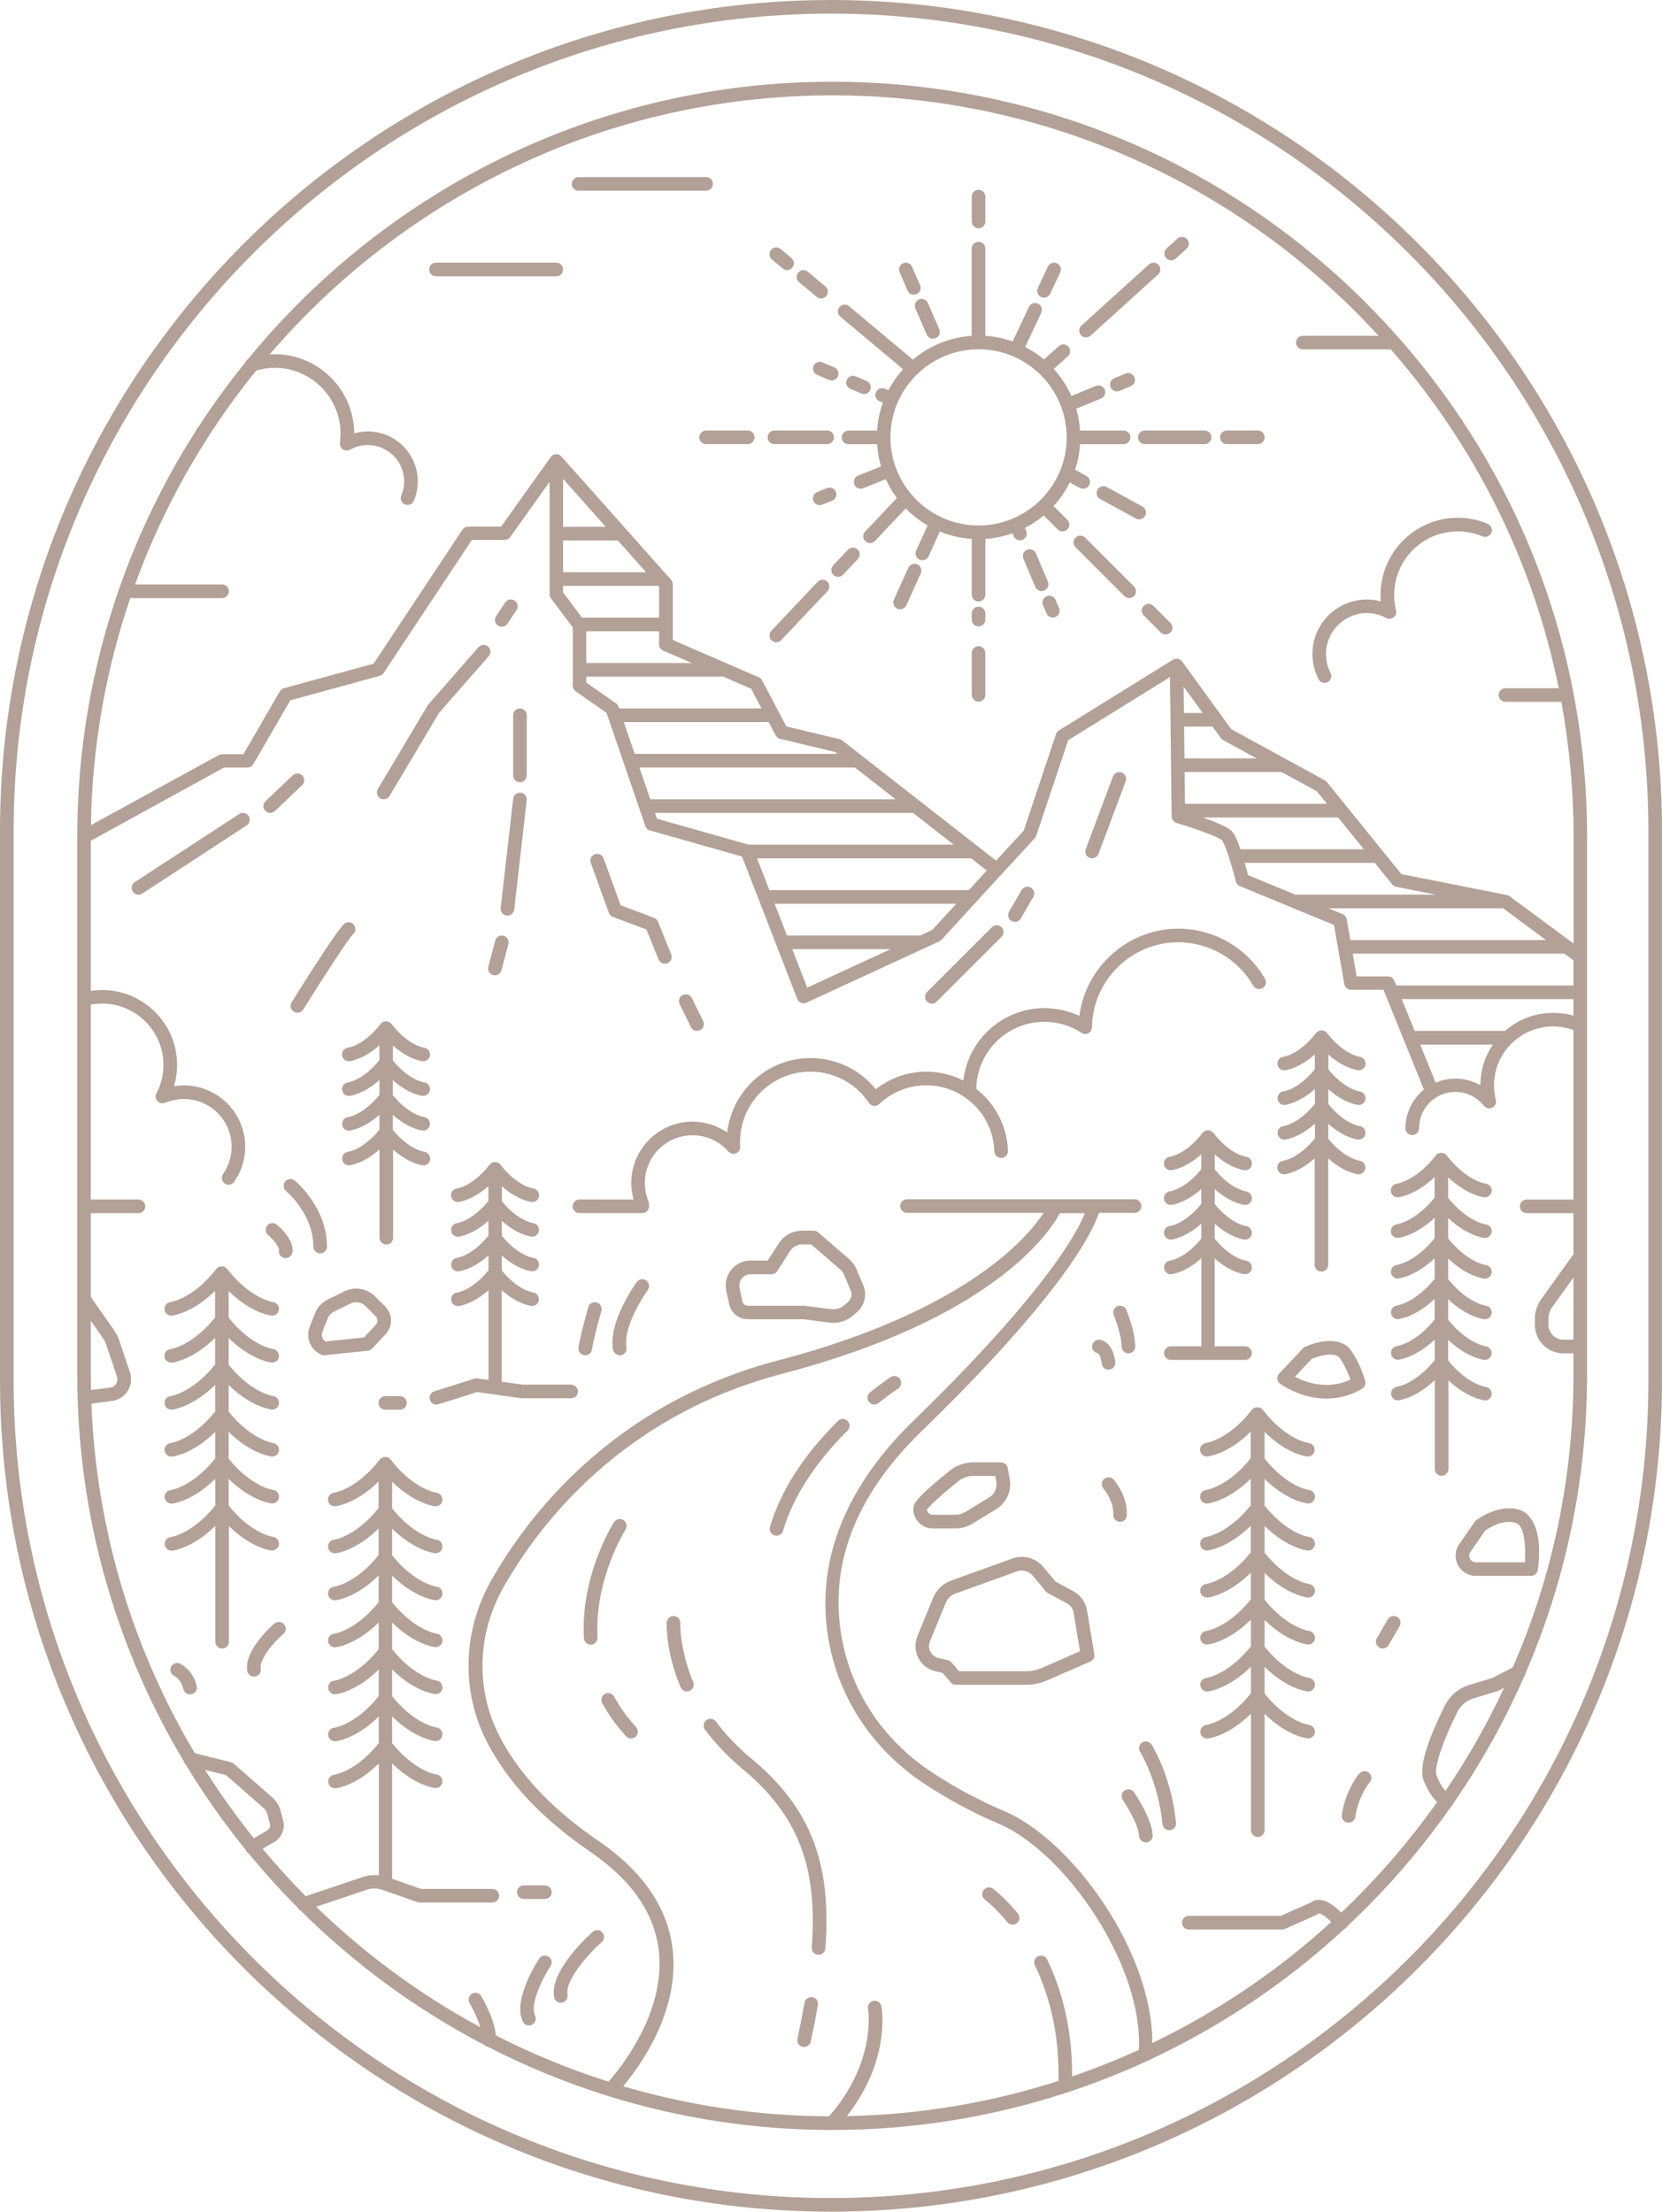 <?xml version="1.0" encoding="UTF-8" standalone="no"?><svg xmlns="http://www.w3.org/2000/svg" xmlns:xlink="http://www.w3.org/1999/xlink" fill="#000000" height="487" preserveAspectRatio="xMidYMid meet" version="1" viewBox="0.0 0.0 366.0 487.0" width="366" zoomAndPan="magnify"><g id="change1_1"><path d="M59.84,341.44c-0.21-0.02-4.51-0.57-9.43-5.41v25.47c0,0.83-0.67,1.5-1.5,1.5s-1.5-0.67-1.5-1.5v-25.51 c-4.94,4.88-9.26,5.43-9.48,5.45c-0.06,0.01-0.11,0.01-0.17,0.01c-0.75,0-1.4-0.57-1.49-1.34c-0.09-0.82,0.5-1.56,1.32-1.65 c0.11-0.01,4.85-0.73,9.81-6.96v-5.86c-4.94,4.88-9.26,5.43-9.48,5.45c-0.06,0.01-0.11,0.01-0.17,0.01c-0.75,0-1.4-0.57-1.49-1.34 c-0.09-0.82,0.5-1.56,1.32-1.65c0.11-0.01,4.85-0.73,9.81-6.96v-5.86c-4.94,4.88-9.26,5.43-9.48,5.45 c-0.06,0.01-0.11,0.01-0.17,0.01c-0.75,0-1.4-0.57-1.49-1.34c-0.09-0.82,0.5-1.56,1.32-1.65c0.11-0.01,4.85-0.73,9.81-6.96v-5.86 c-4.94,4.88-9.26,5.43-9.48,5.45c-0.06,0.01-0.11,0.01-0.17,0.01c-0.75,0-1.4-0.57-1.49-1.34c-0.09-0.82,0.5-1.56,1.32-1.65 c0.11-0.01,4.85-0.73,9.81-6.96v-5.86c-4.94,4.88-9.26,5.43-9.48,5.45c-0.06,0.01-0.11,0.01-0.17,0.01c-0.75,0-1.4-0.57-1.49-1.34 c-0.09-0.82,0.5-1.56,1.32-1.65c0.11-0.01,4.85-0.73,9.81-6.96v-5.86c-4.94,4.88-9.26,5.43-9.48,5.45 c-0.06,0.01-0.11,0.01-0.17,0.01c-0.75,0-1.4-0.57-1.49-1.34c-0.09-0.82,0.5-1.56,1.32-1.65c0.11-0.01,5.02-0.75,10.08-7.29 c0.28-0.35,0.68-0.55,1.09-0.57c0.04,0,0.08,0,0.12,0c0.04,0,0.07,0,0.11,0c0.42,0.02,0.82,0.22,1.1,0.57 c5.09,6.59,10.04,7.28,10.08,7.29c0.82,0.1,1.4,0.85,1.31,1.67c-0.09,0.76-0.73,1.32-1.48,1.32c-0.05,0-0.11,0-0.17-0.01 c-0.21-0.02-4.51-0.57-9.43-5.41v5.87c4.98,6.22,9.72,6.9,9.77,6.9c0.82,0.1,1.4,0.85,1.31,1.67c-0.09,0.76-0.73,1.32-1.48,1.32 c-0.05,0-0.11,0-0.17-0.01c-0.21-0.02-4.51-0.57-9.43-5.41v5.87c4.98,6.22,9.72,6.9,9.77,6.9c0.82,0.1,1.4,0.85,1.31,1.67 c-0.09,0.76-0.73,1.32-1.48,1.32c-0.05,0-0.11,0-0.17-0.01c-0.21-0.02-4.51-0.57-9.43-5.41v5.87c4.98,6.21,9.72,6.9,9.77,6.9 c0.82,0.1,1.4,0.85,1.31,1.67c-0.09,0.76-0.73,1.32-1.48,1.32c-0.05,0-0.11,0-0.17-0.01c-0.21-0.02-4.51-0.57-9.43-5.41v5.87 c4.98,6.21,9.72,6.9,9.77,6.9c0.82,0.1,1.4,0.85,1.31,1.67c-0.09,0.76-0.73,1.32-1.48,1.32c-0.05,0-0.11,0-0.17-0.01 c-0.21-0.02-4.51-0.57-9.43-5.41v5.87c4.98,6.21,9.72,6.9,9.77,6.9c0.82,0.1,1.4,0.85,1.31,1.67c-0.09,0.76-0.73,1.32-1.48,1.32 C59.95,341.45,59.9,341.45,59.84,341.44z M287.84,320.72c0.06,0.01,0.11,0.01,0.17,0.01c0.75,0,1.41-0.57,1.49-1.34 c0.09-0.82-0.5-1.56-1.33-1.66c-0.05,0-4.91-0.61-10.07-7.29c-0.28-0.36-0.68-0.55-1.1-0.57c-0.04,0-0.07,0-0.11,0 c-0.04,0-0.07,0-0.11,0c-0.42,0.03-0.82,0.22-1.1,0.57c-5.06,6.54-9.97,7.27-10.08,7.29c-0.82,0.1-1.41,0.83-1.32,1.65 c0.08,0.77,0.73,1.34,1.49,1.34c0.05,0,0.11,0,0.17-0.01c0.21-0.02,4.54-0.57,9.48-5.45v5.86c-4.96,6.22-9.7,6.94-9.81,6.96 c-0.82,0.1-1.41,0.83-1.32,1.65c0.08,0.77,0.73,1.34,1.49,1.34c0.05,0,0.11,0,0.17-0.01c0.21-0.02,4.54-0.57,9.48-5.45v5.86 c-4.96,6.22-9.7,6.94-9.81,6.96c-0.82,0.1-1.41,0.83-1.32,1.65c0.08,0.77,0.73,1.34,1.49,1.34c0.05,0,0.11,0,0.17-0.01 c0.21-0.02,4.54-0.57,9.48-5.45v5.86c-4.96,6.22-9.7,6.94-9.81,6.96c-0.82,0.1-1.41,0.83-1.32,1.65c0.08,0.77,0.73,1.34,1.49,1.34 c0.05,0,0.11,0,0.17-0.01c0.21-0.02,4.54-0.57,9.48-5.45v5.86c-4.96,6.22-9.7,6.94-9.81,6.96c-0.82,0.1-1.41,0.83-1.32,1.65 c0.08,0.77,0.73,1.34,1.49,1.34c0.05,0,0.11,0,0.17-0.01c0.21-0.02,4.54-0.57,9.48-5.45v5.86c-4.96,6.22-9.7,6.94-9.81,6.96 c-0.82,0.1-1.41,0.83-1.32,1.65c0.08,0.77,0.73,1.34,1.49,1.34c0.05,0,0.11,0,0.17-0.01c0.21-0.02,4.54-0.57,9.48-5.45v5.86 c-4.96,6.22-9.7,6.94-9.81,6.96c-0.82,0.1-1.41,0.83-1.32,1.65c0.08,0.77,0.73,1.34,1.49,1.34c0.05,0,0.11,0,0.17-0.01 c0.21-0.02,4.54-0.57,9.48-5.45V403c0,0.83,0.67,1.5,1.5,1.5s1.5-0.67,1.5-1.5v-25.62c4.92,4.84,9.22,5.38,9.43,5.41 c0.06,0.01,0.11,0.01,0.17,0.01c0.75,0,1.39-0.56,1.48-1.32c0.1-0.82-0.49-1.56-1.31-1.67c-0.05-0.01-4.79-0.69-9.77-6.9v-5.87 c4.92,4.84,9.22,5.38,9.43,5.41c0.06,0.01,0.11,0.01,0.17,0.01c0.75,0,1.39-0.56,1.48-1.32c0.1-0.82-0.49-1.56-1.31-1.67 c-0.05-0.01-4.79-0.69-9.77-6.9v-5.87c4.92,4.84,9.22,5.38,9.43,5.41c0.06,0.01,0.11,0.01,0.17,0.01c0.75,0,1.39-0.56,1.48-1.32 c0.1-0.82-0.49-1.56-1.31-1.67c-0.05-0.01-4.79-0.69-9.77-6.9v-5.87c4.92,4.84,9.22,5.38,9.43,5.41c0.06,0.01,0.11,0.01,0.17,0.01 c0.75,0,1.39-0.56,1.48-1.32c0.1-0.82-0.49-1.56-1.31-1.67c-0.05-0.01-4.79-0.69-9.77-6.9V336c4.92,4.84,9.22,5.38,9.43,5.41 c0.06,0.01,0.11,0.01,0.17,0.01c0.75,0,1.41-0.57,1.49-1.34c0.09-0.82-0.5-1.56-1.33-1.66c-0.05,0-4.71-0.6-9.76-6.9v-5.87 c4.92,4.84,9.22,5.38,9.43,5.41c0.06,0.01,0.11,0.01,0.17,0.01c0.75,0,1.41-0.57,1.49-1.34c0.09-0.82-0.5-1.56-1.33-1.66 c-0.05,0-4.71-0.6-9.76-6.9v-5.87C283.33,320.15,287.63,320.7,287.84,320.72z M327,308.39c0.75,0,1.4-0.57,1.49-1.34 c0.09-0.82-0.5-1.56-1.33-1.66c-0.04,0-4.03-0.59-8.26-5.84v-4.52c4.16,3.93,7.75,4.38,7.93,4.4c0.05,0.01,0.11,0.01,0.17,0.01 c0.75,0,1.39-0.56,1.48-1.32c0.1-0.82-0.49-1.56-1.3-1.67c-0.04-0.01-4.04-0.59-8.27-5.84v-4.52c4.16,3.93,7.75,4.38,7.93,4.4 c0.06,0.01,0.11,0.01,0.17,0.01c0.75,0,1.4-0.57,1.49-1.34c0.09-0.82-0.5-1.56-1.33-1.66c-0.04,0-4.03-0.59-8.26-5.84v-4.52 c4.16,3.93,7.75,4.38,7.93,4.4c0.06,0.01,0.11,0.01,0.17,0.01c0.75,0,1.4-0.57,1.49-1.34c0.09-0.82-0.5-1.56-1.33-1.66 c-0.04,0-4.03-0.59-8.26-5.84v-4.52c4.16,3.93,7.75,4.38,7.93,4.4c0.06,0.01,0.11,0.01,0.17,0.01c0.75,0,1.4-0.57,1.49-1.34 c0.09-0.82-0.5-1.56-1.33-1.66c-0.04,0-4.03-0.59-8.26-5.84v-4.52c4.16,3.93,7.75,4.38,7.93,4.4c0.06,0.01,0.11,0.01,0.17,0.01 c0.75,0,1.4-0.57,1.49-1.34c0.09-0.82-0.5-1.56-1.33-1.66c-0.04,0-4.23-0.61-8.57-6.22c-0.27-0.35-0.67-0.55-1.09-0.57 c-0.04,0-0.08,0-0.12,0c-0.04,0-0.08,0-0.12,0c-0.41,0.03-0.82,0.22-1.09,0.57c-4.32,5.58-8.49,6.21-8.58,6.23 c-0.82,0.1-1.4,0.83-1.31,1.65c0.08,0.77,0.73,1.34,1.49,1.34c0.05,0,0.11,0,0.17-0.01c0.18-0.02,3.79-0.48,7.97-4.44v4.51 c-4.22,5.25-8.21,5.87-8.31,5.89c-0.82,0.1-1.4,0.83-1.31,1.65c0.08,0.77,0.73,1.34,1.49,1.34c0.05,0,0.11,0,0.17-0.01 c0.18-0.02,3.79-0.48,7.97-4.44v4.51c-4.22,5.25-8.21,5.87-8.31,5.89c-0.82,0.1-1.4,0.83-1.31,1.65c0.08,0.77,0.73,1.34,1.49,1.34 c0.05,0,0.11,0,0.17-0.01c0.18-0.02,3.79-0.48,7.97-4.44v4.51c-4.22,5.25-8.21,5.87-8.31,5.89c-0.82,0.1-1.4,0.83-1.31,1.65 c0.08,0.77,0.73,1.34,1.49,1.34c0.05,0,0.11,0,0.17-0.01c0.18-0.02,3.79-0.48,7.97-4.44v4.51c-4.21,5.25-8.21,5.87-8.31,5.89 c-0.82,0.1-1.4,0.83-1.31,1.65c0.08,0.77,0.73,1.34,1.49,1.34c0.05,0,0.11,0,0.17-0.01c0.18-0.02,3.79-0.48,7.97-4.43v4.51 c-4.22,5.25-8.21,5.87-8.31,5.89c-0.82,0.1-1.4,0.83-1.31,1.65c0.08,0.77,0.73,1.34,1.49,1.34c0.05,0,0.11,0,0.17-0.01 c0.18-0.02,3.79-0.48,7.97-4.44v19.55c0,0.83,0.67,1.5,1.5,1.5s1.5-0.67,1.5-1.5v-19.52c4.16,3.93,7.75,4.38,7.93,4.4 C326.89,308.39,326.95,308.39,327,308.39z M282.59,255.59c-0.82,0.1-1.4,0.83-1.31,1.65c0.08,0.77,0.73,1.34,1.49,1.34 c0.05,0,0.11,0,0.17-0.01c0.15-0.02,3.09-0.39,6.56-3.5v23.43c0,0.83,0.67,1.5,1.5,1.5s1.5-0.67,1.5-1.5v-23.41 c3.45,3.09,6.37,3.46,6.53,3.47c0.06,0.01,0.11,0.01,0.17,0.01c0.75,0,1.39-0.56,1.48-1.32c0.1-0.82-0.49-1.56-1.3-1.67 c-0.14-0.02-3.35-0.5-6.87-4.84v-3.28c3.45,3.09,6.37,3.46,6.53,3.47c0.06,0.01,0.11,0.01,0.17,0.01c0.75,0,1.39-0.56,1.48-1.32 c0.1-0.82-0.49-1.56-1.3-1.67c-0.14-0.02-3.35-0.5-6.87-4.84v-3.28c3.45,3.09,6.37,3.46,6.53,3.47c0.06,0.01,0.11,0.01,0.17,0.01 c0.75,0,1.4-0.57,1.49-1.34c0.09-0.82-0.5-1.56-1.33-1.65c-0.03,0-3.32-0.49-6.85-4.84v-3.28c3.45,3.09,6.37,3.46,6.53,3.47 c0.06,0.01,0.11,0.01,0.17,0.01c0.75,0,1.39-0.56,1.48-1.32c0.1-0.82-0.49-1.56-1.3-1.67c-0.14-0.02-3.54-0.52-7.18-5.23 c-0.27-0.35-0.67-0.54-1.08-0.57c-0.04,0-0.09,0-0.13,0c-0.04,0-0.07,0-0.11,0c-0.41,0.03-0.81,0.22-1.09,0.57 c-3.62,4.69-7.01,5.21-7.18,5.23c-0.82,0.1-1.4,0.83-1.31,1.65c0.08,0.77,0.73,1.34,1.49,1.34c0.05,0,0.11,0,0.17-0.01 c0.15-0.02,3.09-0.39,6.56-3.5v3.27c-3.52,4.36-6.73,4.86-6.9,4.88c-0.82,0.1-1.4,0.83-1.31,1.65c0.08,0.77,0.73,1.34,1.49,1.34 c0.05,0,0.11,0,0.17-0.01c0.15-0.02,3.09-0.39,6.56-3.5v3.27c-3.52,4.36-6.73,4.86-6.9,4.88c-0.82,0.1-1.4,0.83-1.31,1.65 c0.08,0.77,0.73,1.34,1.49,1.34c0.05,0,0.11,0,0.17-0.01c0.15-0.02,3.09-0.39,6.56-3.5v3.27 C285.98,255.06,282.76,255.56,282.59,255.59z M93.36,253.59c-0.14-0.02-3.35-0.5-6.87-4.84v-3.28c3.45,3.09,6.37,3.46,6.53,3.47 c0.06,0.01,0.11,0.01,0.17,0.01c0.75,0,1.39-0.56,1.48-1.32c0.1-0.82-0.48-1.56-1.3-1.67c-0.14-0.02-3.35-0.5-6.87-4.84v-3.28 c3.45,3.09,6.37,3.46,6.53,3.47c0.06,0.01,0.11,0.01,0.17,0.01c0.75,0,1.39-0.56,1.48-1.32c0.1-0.82-0.48-1.56-1.3-1.67 c-0.14-0.02-3.35-0.51-6.87-4.84v-3.28c3.45,3.09,6.37,3.46,6.53,3.47c0.06,0.01,0.11,0.01,0.17,0.01c0.75,0,1.39-0.56,1.48-1.32 c0.1-0.82-0.48-1.56-1.3-1.67c-0.14-0.02-3.54-0.52-7.18-5.23c-0.27-0.35-0.67-0.54-1.08-0.57c-0.04,0-0.08,0-0.12,0 c-0.04,0-0.08,0-0.12,0c-0.41,0.03-0.81,0.22-1.08,0.57c-3.62,4.69-7.01,5.21-7.18,5.23c-0.82,0.1-1.4,0.83-1.31,1.65 c0.08,0.77,0.73,1.34,1.49,1.34c0.05,0,0.11,0,0.17-0.01c0.15-0.02,3.09-0.39,6.56-3.5v3.27c-3.52,4.36-6.73,4.86-6.9,4.89 c-0.82,0.1-1.4,0.83-1.31,1.65c0.08,0.77,0.73,1.34,1.49,1.34c0.05,0,0.11,0,0.17-0.01c0.15-0.02,3.09-0.39,6.56-3.5v3.27 c-3.52,4.36-6.73,4.86-6.9,4.89c-0.82,0.1-1.4,0.83-1.31,1.65c0.08,0.77,0.73,1.34,1.49,1.34c0.05,0,0.11,0,0.17-0.01 c0.15-0.02,3.09-0.39,6.56-3.5v3.27c-3.52,4.36-6.73,4.86-6.9,4.89c-0.82,0.1-1.4,0.83-1.31,1.65c0.08,0.77,0.73,1.34,1.49,1.34 c0.05,0,0.11,0,0.17-0.01c0.15-0.02,3.09-0.39,6.56-3.5v19.44c0,0.83,0.67,1.5,1.5,1.5s1.5-0.67,1.5-1.5v-19.41 c3.45,3.09,6.37,3.46,6.53,3.47c0.06,0.01,0.11,0.01,0.17,0.01c0.75,0,1.39-0.56,1.48-1.32C94.76,254.44,94.18,253.7,93.36,253.59z M215.49,50.27c0.83,0,1.5-0.67,1.5-1.5v-5.48c0-0.83-0.67-1.5-1.5-1.5s-1.5,0.67-1.5,1.5v5.48 C213.99,49.59,214.66,50.27,215.49,50.27z M215.49,142.29c-0.83,0-1.5,0.67-1.5,1.5V153c0,0.83,0.67,1.5,1.5,1.5s1.5-0.67,1.5-1.5 v-9.21C216.99,142.96,216.32,142.29,215.49,142.29z M215.49,133.6c-0.83,0-1.5,0.67-1.5,1.5v1.32c0,0.83,0.67,1.5,1.5,1.5 s1.5-0.67,1.5-1.5v-1.32C216.99,134.27,216.32,133.6,215.49,133.6z M270.18,97.8H277c0.83,0,1.5-0.67,1.5-1.5s-0.67-1.5-1.5-1.5 h-6.82c-0.83,0-1.5,0.67-1.5,1.5S269.35,97.8,270.18,97.8z M250.61,96.3c0,0.83,0.67,1.5,1.5,1.5h13.17c0.83,0,1.5-0.67,1.5-1.5 s-0.67-1.5-1.5-1.5h-13.17C251.28,94.8,250.61,95.47,250.61,96.3z M154,96.3c0,0.83,0.67,1.5,1.5,1.5h9.16c0.83,0,1.5-0.67,1.5-1.5 s-0.67-1.5-1.5-1.5h-9.16C154.67,94.8,154,95.47,154,96.3z M170.53,97.8h11.63c0.83,0,1.5-0.67,1.5-1.5s-0.67-1.5-1.5-1.5h-11.63 c-0.83,0-1.5,0.67-1.5,1.5S169.7,97.8,170.53,97.8z M257.91,57.32c0.36,0,0.72-0.13,1.01-0.39l2.38-2.15 c0.61-0.56,0.66-1.5,0.11-2.12c-0.56-0.61-1.51-0.66-2.12-0.11l-2.38,2.15c-0.61,0.56-0.66,1.5-0.11,2.12 C257.1,57.15,257.51,57.32,257.91,57.32z M239.15,74.3c0.36,0,0.72-0.13,1.01-0.39l14.87-13.46c0.61-0.56,0.66-1.5,0.11-2.12 c-0.56-0.61-1.5-0.66-2.12-0.11l-14.87,13.46c-0.61,0.56-0.66,1.5-0.11,2.12C238.33,74.13,238.74,74.3,239.15,74.3z M254,133.41 c-0.59-0.59-1.54-0.59-2.12,0c-0.59,0.59-0.59,1.54,0,2.12l3.75,3.75c0.29,0.29,0.68,0.44,1.06,0.44s0.77-0.15,1.06-0.44 c0.59-0.59,0.59-1.54,0-2.12L254,133.41z M238.97,118.38c-0.59-0.59-1.54-0.59-2.12,0c-0.59,0.59-0.59,1.54,0,2.12l10.76,10.76 c0.29,0.29,0.68,0.44,1.06,0.44s0.77-0.15,1.06-0.44c0.59-0.59,0.59-1.54,0-2.12L238.97,118.38z M180.04,128.12l-10.18,10.78 c-0.57,0.6-0.54,1.55,0.06,2.12c0.29,0.27,0.66,0.41,1.03,0.41c0.4,0,0.8-0.16,1.09-0.47l10.18-10.78c0.57-0.6,0.54-1.55-0.06-2.12 C181.56,127.49,180.61,127.52,180.04,128.12z M186.73,121.04l-3.26,3.46c-0.57,0.6-0.54,1.55,0.06,2.12 c0.29,0.27,0.66,0.41,1.03,0.41c0.4,0,0.8-0.16,1.09-0.47l3.26-3.46c0.57-0.6,0.54-1.55-0.06-2.12 C188.24,120.41,187.29,120.44,186.73,121.04z M172.37,59.12c0.28,0.23,0.62,0.35,0.96,0.35c0.43,0,0.85-0.18,1.15-0.54 c0.53-0.64,0.45-1.58-0.19-2.11l-2.38-1.99c-0.64-0.53-1.58-0.45-2.11,0.19c-0.53,0.64-0.45,1.58,0.19,2.11L172.37,59.12z M179.86,65.38c0.28,0.23,0.62,0.35,0.96,0.35c0.43,0,0.85-0.18,1.15-0.54c0.53-0.64,0.45-1.58-0.19-2.11l-3.89-3.25 c-0.64-0.53-1.58-0.45-2.11,0.19s-0.45,1.58,0.19,2.11L179.86,65.38z M185.05,69.72c-0.63-0.53-0.72-1.48-0.19-2.11 c0.53-0.64,1.48-0.72,2.11-0.19l14.07,11.77c3.55-3,8.03-4.91,12.94-5.24V54.74c0-0.83,0.67-1.5,1.5-1.5s1.5,0.67,1.5,1.5v19.21 c2.1,0.14,4.11,0.57,6.02,1.24l3.58-7.61c0.35-0.75,1.25-1.07,2-0.72c0.75,0.35,1.07,1.25,0.72,2l-3.54,7.54 c1.48,0.77,2.87,1.69,4.14,2.76l3.25-2.94c0.61-0.55,1.56-0.51,2.12,0.11c0.56,0.61,0.51,1.56-0.11,2.12l-3.1,2.8 c1.59,1.75,2.91,3.76,3.89,5.95l5.38-2.22c0.77-0.32,1.64,0.05,1.96,0.81c0.32,0.77-0.05,1.64-0.81,1.96l-5.48,2.27 c0.45,1.54,0.74,3.14,0.85,4.8h9.57c0.83,0,1.5,0.67,1.5,1.5s-0.67,1.5-1.5,1.5h-9.57c-0.13,1.95-0.51,3.83-1.11,5.61l2.51,1.37 c0.73,0.4,0.99,1.31,0.6,2.04c-0.27,0.5-0.79,0.78-1.32,0.78c-0.24,0-0.49-0.06-0.72-0.18l-2.22-1.21 c-0.94,1.91-2.15,3.66-3.57,5.21l3.02,3.02c0.59,0.59,0.59,1.54,0,2.12c-0.29,0.29-0.68,0.44-1.06,0.44s-0.77-0.15-1.06-0.44 l-3.07-3.07c-1.27,1.06-2.65,1.98-4.13,2.74l0.27,0.64c0.33,0.76-0.02,1.64-0.79,1.97c-0.19,0.08-0.39,0.12-0.59,0.12 c-0.58,0-1.13-0.34-1.38-0.91l-0.27-0.63c-1.89,0.67-3.89,1.09-5.97,1.23v12.28c0,0.83-0.67,1.5-1.5,1.5s-1.5-0.67-1.5-1.5v-12.28 c-2.47-0.16-4.83-0.73-7.02-1.63l-2.48,5.45c-0.25,0.55-0.8,0.88-1.37,0.88c-0.21,0-0.42-0.04-0.62-0.13 c-0.75-0.34-1.09-1.23-0.75-1.99l2.52-5.55c-1.77-1.03-3.39-2.29-4.81-3.75l-6.77,7.17c-0.3,0.31-0.69,0.47-1.09,0.47 c-0.37,0-0.74-0.14-1.03-0.41c-0.6-0.57-0.63-1.52-0.06-2.12l6.99-7.4c-0.95-1.28-1.77-2.68-2.44-4.15l-4.97,2 c-0.18,0.07-0.37,0.11-0.56,0.11c-0.59,0-1.16-0.35-1.39-0.94c-0.31-0.77,0.06-1.64,0.83-1.95l5.05-2.03 c-0.46-1.56-0.76-3.19-0.87-4.88h-6.28c-0.83,0-1.5-0.67-1.5-1.5s0.67-1.5,1.5-1.5h6.28c0.14-2.15,0.58-4.21,1.29-6.15l-0.76-0.32 c-0.76-0.32-1.12-1.2-0.8-1.96c0.32-0.76,1.2-1.12,1.96-0.8l0.81,0.34c0.88-1.67,1.96-3.23,3.22-4.62L185.05,69.72z M215.49,115.71 c10.7,0,19.41-8.71,19.41-19.4s-8.71-19.4-19.41-19.4c-10.7,0-19.4,8.71-19.4,19.4S204.79,115.71,215.49,115.71z M201.58,67.93 l2.51,5.76c0.25,0.56,0.8,0.9,1.38,0.9c0.2,0,0.4-0.04,0.6-0.13c0.76-0.33,1.11-1.21,0.78-1.97l-2.51-5.76 c-0.33-0.76-1.22-1.11-1.97-0.78C201.6,66.29,201.25,67.17,201.58,67.93z M199.86,63.99c0.25,0.56,0.8,0.9,1.38,0.9 c0.2,0,0.4-0.04,0.6-0.13c0.76-0.33,1.11-1.21,0.78-1.97l-1.77-4.05c-0.33-0.76-1.21-1.11-1.97-0.78c-0.76,0.33-1.11,1.21-0.78,1.97 L199.86,63.99z M229.27,65.4c0.21,0.1,0.42,0.14,0.64,0.14c0.56,0,1.1-0.32,1.36-0.86l2.21-4.7c0.35-0.75,0.03-1.64-0.72-2 c-0.75-0.35-1.64-0.03-2,0.72l-2.21,4.7C228.19,64.16,228.52,65.05,229.27,65.4z M249.82,83.07c-0.32-0.76-1.19-1.13-1.96-0.81 l-2.48,1.03c-0.77,0.32-1.13,1.19-0.81,1.96c0.24,0.58,0.8,0.93,1.39,0.93c0.19,0,0.38-0.04,0.57-0.11l2.48-1.03 C249.77,84.72,250.13,83.84,249.82,83.07z M252.19,113.58c0.4-0.73,0.13-1.64-0.6-2.04l-7.87-4.3c-0.73-0.4-1.64-0.13-2.04,0.6 c-0.4,0.73-0.13,1.64,0.6,2.04l7.87,4.3c0.23,0.12,0.47,0.18,0.72,0.18C251.4,114.36,251.91,114.08,252.19,113.58z M230.76,128.06 l-2.63-6.2c-0.32-0.76-1.21-1.12-1.97-0.8c-0.76,0.32-1.12,1.2-0.8,1.97l2.63,6.2c0.24,0.57,0.8,0.92,1.38,0.92 c0.19,0,0.39-0.04,0.58-0.12C230.73,129.7,231.08,128.82,230.76,128.06z M232.46,132.08c-0.32-0.76-1.2-1.12-1.97-0.8 c-0.76,0.32-1.12,1.2-0.8,1.97l0.77,1.81c0.24,0.57,0.8,0.92,1.38,0.92c0.19,0,0.39-0.04,0.58-0.12c0.76-0.32,1.12-1.2,0.8-1.97 L232.46,132.08z M202.02,124.28c-0.75-0.34-1.64-0.01-1.99,0.75l-3.18,7.01c-0.34,0.75-0.01,1.64,0.75,1.99 c0.2,0.09,0.41,0.13,0.62,0.13c0.57,0,1.12-0.33,1.37-0.88l3.18-7.01C203.11,125.51,202.77,124.62,202.02,124.28z M180.52,111.23 c0.19,0,0.38-0.04,0.56-0.11l2.17-0.87c0.77-0.31,1.14-1.18,0.83-1.95c-0.31-0.77-1.18-1.14-1.95-0.83l-2.17,0.87 c-0.77,0.31-1.14,1.18-0.83,1.95C179.37,110.88,179.93,111.23,180.52,111.23z M179.14,80.59c-0.32,0.76,0.04,1.64,0.8,1.96l2.62,1.1 c0.19,0.08,0.39,0.12,0.58,0.12c0.59,0,1.14-0.35,1.38-0.92c0.32-0.76-0.04-1.64-0.8-1.96l-2.62-1.1 C180.34,79.46,179.46,79.82,179.14,80.59z M189.69,86.65c0.19,0.08,0.39,0.12,0.58,0.12c0.59,0,1.14-0.35,1.38-0.92 c0.32-0.76-0.04-1.64-0.8-1.96l-2.43-1.02c-0.77-0.32-1.64,0.04-1.96,0.8c-0.32,0.76,0.04,1.64,0.8,1.96L189.69,86.65z M275.98,217.04c0.41,0.72,1.33,0.96,2.05,0.55c0.72-0.41,0.96-1.33,0.55-2.05c-3.92-6.81-11.23-11.05-19.08-11.05 c-0.66,0-1.31,0.03-1.95,0.09c-0.05,0-0.11,0.01-0.16,0.01c-0.61,0.06-1.21,0.15-1.81,0.26c-0.08,0.01-0.16,0.03-0.24,0.04 c-0.58,0.11-1.15,0.25-1.71,0.41c-0.09,0.03-0.18,0.05-0.27,0.08c-0.55,0.16-1.1,0.35-1.64,0.55c-0.09,0.03-0.17,0.07-0.26,0.1 c-0.54,0.21-1.06,0.44-1.58,0.7c-0.08,0.04-0.15,0.08-0.22,0.11c-0.52,0.26-1.04,0.55-1.53,0.85c-0.05,0.03-0.1,0.06-0.15,0.1 c-0.52,0.32-1.02,0.66-1.51,1.02c-0.01,0.01-0.02,0.02-0.03,0.02c-0.49,0.37-0.97,0.76-1.43,1.16c-0.03,0.03-0.06,0.05-0.09,0.08 c-0.44,0.4-0.87,0.81-1.28,1.24c-0.05,0.05-0.1,0.1-0.15,0.15c-0.39,0.42-0.77,0.86-1.13,1.31c-0.05,0.07-0.11,0.13-0.16,0.2 c-0.35,0.45-0.69,0.91-1,1.39c-0.05,0.07-0.1,0.15-0.15,0.22c-0.31,0.48-0.61,0.97-0.88,1.48c-0.04,0.07-0.08,0.15-0.12,0.22 c-0.27,0.52-0.53,1.04-0.76,1.58c-0.03,0.06-0.05,0.12-0.07,0.18c-0.24,0.56-0.45,1.14-0.64,1.72c-0.01,0.02-0.01,0.05-0.02,0.07 c-0.19,0.6-0.36,1.2-0.5,1.82c-0.01,0.03-0.01,0.05-0.02,0.08c-0.13,0.6-0.24,1.22-0.32,1.84c-0.01,0.04-0.02,0.09-0.02,0.13 c-0.02-0.01-0.03-0.01-0.05-0.02c-0.52-0.25-1.06-0.46-1.61-0.65c-0.13-0.05-0.26-0.09-0.39-0.13c-0.52-0.17-1.05-0.33-1.59-0.45 c-0.04-0.01-0.08-0.02-0.12-0.03c-0.57-0.13-1.15-0.22-1.73-0.29c-0.14-0.02-0.28-0.03-0.42-0.05c-0.59-0.06-1.18-0.1-1.78-0.1 c-9.23,0-16.85,6.98-17.87,15.94c-2.51-1.27-5.27-1.94-8.13-1.94c-4.07,0-7.97,1.36-11.13,3.86c-3.51-4.32-8.76-6.86-14.37-6.86 c-9.48,0-17.31,7.18-18.37,16.38c-2.23-1.53-4.88-2.38-7.63-2.38c-7.44,0-13.5,6.06-13.5,13.5c0,1.24,0.18,2.46,0.51,3.64H127.6 c-0.83,0-1.5,0.67-1.5,1.5s0.67,1.5,1.5,1.5h13.84c0.83,0,1.5-0.67,1.5-1.5c0-0.08-0.01-0.15-0.02-0.23 c0.04-0.27,0.02-0.55-0.1-0.82c-0.55-1.29-0.82-2.67-0.82-4.09c0-5.79,4.71-10.5,10.5-10.5c3.03,0,5.91,1.31,7.91,3.59 c0.03,0.03,0.06,0.05,0.09,0.08c0.02,0.02,0.04,0.04,0.06,0.05c0.12,0.11,0.26,0.19,0.4,0.25c0.02,0.01,0.04,0.02,0.06,0.02 c0.16,0.06,0.32,0.09,0.48,0.09c0.01,0,0.02,0.01,0.03,0.01c0.04,0,0.08,0,0.12,0c0.01,0,0.02,0,0.03-0.01 c0.05-0.01,0.1-0.02,0.15-0.03c0.05-0.01,0.09-0.02,0.14-0.03c0.04-0.01,0.08-0.03,0.12-0.05c0.05-0.02,0.1-0.04,0.15-0.07 c0.03-0.02,0.07-0.04,0.1-0.07c0.05-0.03,0.1-0.06,0.14-0.1c0.01-0.01,0.02-0.01,0.03-0.02c0.02-0.02,0.04-0.05,0.07-0.07 c0.04-0.04,0.08-0.08,0.11-0.12c0.03-0.04,0.06-0.08,0.08-0.12c0.03-0.04,0.05-0.08,0.08-0.12c0.02-0.04,0.04-0.09,0.06-0.13 c0.02-0.04,0.04-0.09,0.05-0.14c0.01-0.05,0.02-0.09,0.03-0.14c0.01-0.05,0.02-0.09,0.02-0.14c0-0.05,0-0.11,0-0.16 c0-0.03,0-0.07,0-0.1c-0.03-0.33-0.04-0.65-0.04-0.98c0-8.55,6.95-15.5,15.5-15.5c5.17,0,9.99,2.57,12.88,6.88 c0.04,0.06,0.09,0.12,0.14,0.17c0.01,0.01,0.01,0.02,0.02,0.03c0,0,0.01,0.01,0.01,0.01c0.13,0.14,0.29,0.24,0.45,0.32 c0.01,0.01,0.02,0.01,0.03,0.02c0.17,0.07,0.35,0.11,0.53,0.12c0.01,0,0.02,0,0.03,0c0.18,0,0.36-0.03,0.53-0.09 c0.01,0,0.03-0.01,0.04-0.01c0.1-0.04,0.2-0.09,0.3-0.15c0.06-0.04,0.11-0.09,0.17-0.14c0.01-0.01,0.02-0.01,0.03-0.02 c2.8-2.66,6.47-4.13,10.34-4.13c3.11,0,6.1,0.95,8.65,2.75c3.89,2.74,6.2,7.04,6.35,11.78c0.02,0.81,0.69,1.46,1.5,1.46 c0.02,0,0.03,0,0.05,0c0.83-0.02,1.48-0.72,1.45-1.54c-0.16-5.35-2.76-10.39-6.98-13.66c0.12-8.17,6.79-14.77,14.99-14.77 c2.93,0,5.76,0.84,8.19,2.43c0.03,0.02,0.06,0.03,0.09,0.04c0.05,0.03,0.1,0.06,0.16,0.08c0.03,0.01,0.06,0.02,0.08,0.03 c0.03,0.01,0.06,0.02,0.08,0.03c0.04,0.01,0.07,0.02,0.11,0.03c0.06,0.01,0.11,0.01,0.17,0.02c0,0,0,0,0,0 c0.03,0,0.05,0.01,0.08,0.01c0.01,0,0.02,0,0.03,0c0.01,0,0.02,0,0.02,0c0,0,0.01,0,0.01,0c0.06,0,0.13-0.01,0.19-0.02 c0.03,0,0.07,0,0.1-0.01c0,0,0.01,0,0.01,0c0.02,0,0.03-0.01,0.05-0.01c0.1-0.03,0.2-0.06,0.3-0.11c0.01-0.01,0.03-0.01,0.04-0.02 c0.01-0.01,0.03-0.02,0.04-0.03c0.03-0.02,0.06-0.03,0.09-0.05c0.03-0.02,0.05-0.05,0.08-0.07c0.03-0.02,0.06-0.04,0.08-0.07 c0.01-0.01,0.03-0.02,0.04-0.03c0.01-0.01,0.01-0.01,0.02-0.02c0.02-0.02,0.04-0.05,0.06-0.08c0.04-0.05,0.09-0.1,0.12-0.15 c0,0,0.01-0.01,0.01-0.01c0.01-0.01,0.01-0.02,0.01-0.03c0.01-0.02,0.02-0.04,0.03-0.07c0.03-0.05,0.06-0.1,0.08-0.16 c0.01-0.04,0.02-0.07,0.04-0.11c0.01-0.03,0.02-0.05,0.03-0.08c0.01-0.03,0.02-0.06,0.02-0.09c0.01-0.06,0.01-0.11,0.02-0.17 c0-0.03,0.01-0.07,0.01-0.1c0.16-10.31,8.68-18.7,18.99-18.7C266.28,207.5,272.6,211.16,275.98,217.04z M239.97,188.9 c0.17,0.07,0.35,0.1,0.53,0.1c0.61,0,1.18-0.37,1.4-0.97l6-16c0.29-0.78-0.1-1.64-0.88-1.93c-0.77-0.29-1.64,0.1-1.93,0.88l-6,16 C238.8,187.75,239.2,188.61,239.97,188.9z M222.75,202.8c0.24,0.14,0.5,0.2,0.75,0.2c0.52,0,1.02-0.27,1.3-0.75l2.75-4.74 c0.42-0.72,0.17-1.63-0.54-2.05s-1.63-0.17-2.05,0.54l-2.75,4.74C221.79,201.46,222.03,202.38,222.75,202.8z M205.21,221 c0.38,0,0.77-0.15,1.06-0.44l14.29-14.28c0.59-0.59,0.59-1.54,0-2.12c-0.59-0.59-1.54-0.59-2.12,0l-14.29,14.28 c-0.59,0.59-0.59,1.54,0,2.12C204.44,220.85,204.82,221,205.21,221z M134.09,201.01c0.15,0.41,0.47,0.74,0.88,0.89l7.38,2.77 l2.68,6.6c0.24,0.58,0.8,0.94,1.39,0.94c0.19,0,0.38-0.04,0.56-0.11c0.77-0.31,1.14-1.19,0.83-1.95l-2.92-7.21 c-0.16-0.39-0.47-0.69-0.86-0.84l-7.35-2.76l-3.76-10.35c-0.28-0.78-1.15-1.18-1.92-0.9c-0.78,0.28-1.18,1.14-0.9,1.92 L134.09,201.01z M152.15,226.16c0.26,0.53,0.79,0.84,1.35,0.84c0.22,0,0.45-0.05,0.66-0.15c0.74-0.36,1.05-1.26,0.69-2.01 l-2.48-5.06c-0.36-0.74-1.26-1.05-2.01-0.69c-0.74,0.36-1.05,1.26-0.69,2.01L152.15,226.16z M113,157.5v13.25 c0,0.83,0.67,1.5,1.5,1.5s1.5-0.67,1.5-1.5V157.5c0-0.83-0.67-1.5-1.5-1.5S113,156.67,113,157.5z M113.24,200.28l2.75-24.07 c0.09-0.82-0.5-1.57-1.32-1.66c-0.82-0.1-1.57,0.5-1.66,1.32l-2.75,24.07c-0.09,0.82,0.5,1.57,1.32,1.66 c0.06,0.01,0.12,0.01,0.17,0.01C112.5,201.61,113.15,201.04,113.24,200.28z M110.88,206.05c-0.8-0.21-1.62,0.27-1.83,1.07 l-1.51,5.75c-0.21,0.8,0.27,1.62,1.07,1.83c0.13,0.03,0.26,0.05,0.38,0.05c0.67,0,1.27-0.45,1.45-1.12l1.51-5.75 C112.16,207.08,111.68,206.26,110.88,206.05z M83.73,175.79c0.24,0.14,0.51,0.21,0.77,0.21c0.51,0,1.01-0.26,1.29-0.73l10.89-18.28 l10.95-12.5c0.55-0.62,0.48-1.57-0.14-2.12c-0.62-0.55-1.57-0.48-2.12,0.14l-11.04,12.61c-0.06,0.07-0.11,0.14-0.16,0.22 l-10.96,18.39C82.79,174.44,83.02,175.36,83.73,175.79z M64.71,222.77c0.25,0.15,0.52,0.23,0.79,0.23c0.5,0,0.99-0.25,1.27-0.71 c4.65-7.44,9.99-15.62,10.92-16.53c0.63-0.49,0.77-1.4,0.29-2.06c-0.48-0.67-1.42-0.82-2.09-0.34c-1.32,0.95-7.88,11.27-11.67,17.34 C63.79,221.41,64,222.33,64.71,222.77z M59.5,179c0.37,0,0.74-0.14,1.03-0.41l6-5.69c0.6-0.57,0.63-1.52,0.06-2.12 c-0.57-0.6-1.52-0.63-2.12-0.06l-6,5.69c-0.6,0.57-0.63,1.52-0.06,2.12C58.71,178.84,59.1,179,59.5,179z M54.76,179.68 c-0.45-0.69-1.38-0.89-2.08-0.44l-23,15c-0.69,0.45-0.89,1.38-0.44,2.08c0.29,0.44,0.77,0.68,1.26,0.68c0.28,0,0.56-0.08,0.82-0.24 l23-15C55.01,181.3,55.21,180.37,54.76,179.68z M109.67,137.75c0.26,0.17,0.54,0.25,0.83,0.25c0.48,0,0.96-0.23,1.25-0.67l2-3 c0.46-0.69,0.27-1.62-0.42-2.08c-0.69-0.46-1.62-0.27-2.08,0.42l-2,3C108.79,136.36,108.98,137.29,109.67,137.75z M291.69,150.37 c0.23,0,0.47-0.05,0.69-0.17c0.73-0.38,1.02-1.29,0.64-2.02c-0.68-1.3-1.02-2.71-1.02-4.18c0-4.96,4.04-9,9-9 c1.49,0,2.96,0.37,4.24,1.07c0.06,0.03,0.12,0.05,0.19,0.08c0.02,0.01,0.04,0.02,0.06,0.03c0.14,0.05,0.28,0.07,0.43,0.07 c0.01,0,0.03,0.01,0.04,0.01c0.02,0,0.04-0.01,0.05-0.01c0.08,0,0.17-0.01,0.25-0.03c0.02,0,0.04,0,0.06-0.01 c0.01,0,0.02-0.01,0.03-0.01c0.06-0.02,0.11-0.04,0.17-0.06c0.04-0.01,0.07-0.03,0.11-0.04c0.05-0.02,0.09-0.05,0.14-0.08 c0.04-0.02,0.07-0.04,0.11-0.07c0.04-0.03,0.07-0.07,0.11-0.1c0.04-0.03,0.07-0.07,0.1-0.1c0.03-0.03,0.05-0.07,0.08-0.1 c0.03-0.05,0.07-0.09,0.1-0.14c0.01-0.01,0.01-0.02,0.02-0.02c0.02-0.03,0.02-0.06,0.04-0.09c0.02-0.05,0.05-0.1,0.07-0.16 c0.02-0.04,0.02-0.09,0.03-0.14c0.01-0.05,0.02-0.1,0.03-0.15c0.01-0.05,0.01-0.1,0.01-0.15c0-0.05,0-0.09,0-0.14 c0-0.06-0.01-0.11-0.02-0.17c-0.01-0.03-0.01-0.06-0.01-0.09c-0.28-1.1-0.42-2.24-0.42-3.39c0-7.72,6.28-14,14-14 c1.9,0,3.73,0.37,5.44,1.1c0.76,0.33,1.64-0.03,1.97-0.79c0.33-0.76-0.03-1.64-0.79-1.97c-2.08-0.89-4.31-1.34-6.62-1.34 c-9.37,0-17,7.63-17,17c0,0.47,0.03,0.94,0.07,1.4c-0.99-0.26-2.02-0.4-3.07-0.4c-6.62,0-12,5.38-12,12c0,1.96,0.46,3.83,1.36,5.56 C290.63,150.08,291.15,150.37,291.69,150.37z M96.01,60.84h26.49c0.83,0,1.5-0.67,1.5-1.5s-0.67-1.5-1.5-1.5H96.01 c-0.83,0-1.5,0.67-1.5,1.5S95.18,60.84,96.01,60.84z M127.41,42h28.09c0.83,0,1.5-0.67,1.5-1.5s-0.67-1.5-1.5-1.5h-28.09 c-0.83,0-1.5,0.67-1.5,1.5S126.58,42,127.41,42z M308.08,74.44c26.78,30.37,41.42,68.96,41.42,109.81v41.55v26.4v50.55 c0,23.34-4.85,45.57-13.57,65.75c-0.04,0.26-0.14,0.5-0.31,0.71c-4.3,9.83-9.53,19.16-15.57,27.89c-0.03,0.09-0.07,0.18-0.12,0.27 c-0.09,0.17-0.22,0.3-0.36,0.41c-6.69,9.57-14.36,18.4-22.86,26.35c-0.09,0.18-0.22,0.34-0.39,0.48c-0.1,0.08-0.21,0.14-0.32,0.19 c-12.64,11.68-27.09,21.43-42.87,28.78c-0.16,0.13-0.35,0.21-0.55,0.26c-5.6,2.58-11.36,4.85-17.27,6.81 c-0.17,0.1-0.36,0.16-0.56,0.18c-16.22,5.3-33.53,8.18-51.5,8.18c-17.07,0-33.54-2.59-49.05-7.39c-0.1-0.02-0.2-0.04-0.3-0.09 c-9.18-2.86-18.02-6.5-26.45-10.83c-0.27-0.06-0.5-0.19-0.69-0.36c-15.03-7.82-28.72-17.87-40.63-29.71 c-0.26-0.14-0.47-0.34-0.61-0.61c-3.81-3.82-7.43-7.83-10.86-12.01c-0.19-0.12-0.36-0.28-0.48-0.49c-0.04-0.08-0.08-0.16-0.11-0.24 c-4.83-5.95-9.25-12.24-13.23-18.83c-0.21-0.2-0.36-0.45-0.43-0.73c-14.02-23.48-22.41-50.68-23.31-79.73c0,0,0,0,0,0 c0-0.01,0-0.02,0-0.04c-0.05-1.72-0.09-3.45-0.09-5.19v-118.5c0-18.99,3.21-37.25,9.1-54.26c0.03-0.2,0.09-0.38,0.19-0.54 c4.27-12.19,9.92-23.75,16.76-34.47c0.08-0.3,0.26-0.57,0.49-0.76c3.23-4.99,6.72-9.79,10.45-14.4c0.11-0.31,0.32-0.58,0.61-0.76 C85.12,41.81,131.46,18,183.25,18c44.4,0,86.15,17.29,117.56,48.69c2.48,2.48,4.86,5.03,7.16,7.63 C308.01,74.36,308.04,74.4,308.08,74.44z M59.38,78.04C59.75,78.02,60.13,78,60.5,78c9.62,0,17.46,7.81,17.5,17.42 c0.97-0.27,1.98-0.42,3-0.42c6.07,0,11,4.93,11,11c0,1.47-0.29,2.92-0.87,4.28c-0.24,0.57-0.8,0.92-1.38,0.92 c-0.19,0-0.39-0.04-0.58-0.12c-0.76-0.32-1.12-1.2-0.8-1.96c0.42-1,0.63-2.05,0.63-3.12c0-4.41-3.59-8-8-8 c-1.39,0-2.71,0.34-3.92,1.02c-0.48,0.27-1.07,0.25-1.53-0.04c-0.46-0.29-0.73-0.82-0.69-1.37L75,95.45 C74.97,87.48,68.48,81,60.5,81c-1.4,0-2.77,0.21-4.08,0.59C45.08,95.58,36,111.47,29.74,128.7h19.17c0.83,0,1.5,0.67,1.5,1.5 s-0.67,1.5-1.5,1.5H28.69c-5.36,15.73-8.4,32.54-8.67,50l28.17-15.44c0.22-0.12,0.47-0.18,0.72-0.18h4.69l8.01-13.83 c0.2-0.34,0.52-0.59,0.9-0.7l19.76-5.41l19.57-29.51c0.28-0.42,0.75-0.67,1.25-0.67h7.26l10.94-15.33c0.01-0.02,0.03-0.03,0.05-0.05 c0.05-0.06,0.1-0.12,0.15-0.17c0.01-0.01,0.02-0.02,0.03-0.03c0.02-0.02,0.04-0.03,0.06-0.04c0.05-0.04,0.11-0.08,0.16-0.11 c0.03-0.02,0.07-0.04,0.11-0.06c0.06-0.03,0.12-0.05,0.18-0.07c0.04-0.01,0.08-0.03,0.12-0.04c0.06-0.02,0.13-0.02,0.19-0.03 c0.03,0,0.06-0.01,0.09-0.02c0.01,0,0.02,0,0.04,0c0.01,0,0.03,0,0.04,0c0.07,0,0.13,0.01,0.19,0.02c0.03,0,0.06,0,0.09,0.01 c0.1,0.02,0.2,0.05,0.29,0.08c0.01,0,0.01,0,0.02,0.01c0.1,0.04,0.19,0.09,0.27,0.15c0.03,0.02,0.05,0.04,0.08,0.07 c0.06,0.04,0.11,0.09,0.16,0.14c0.01,0.01,0.02,0.02,0.03,0.03l24.14,27.14c0.24,0.27,0.38,0.63,0.38,1v12.26l12.03,5.22 c0.01,0,0.01,0,0.02,0.01l6.91,3c0.31,0.14,0.57,0.38,0.73,0.68l5.32,10.13l11.75,2.81c0.21,0.05,0.4,0.14,0.57,0.28l33.86,26.45 l6.09-6.6l7.12-21.26c0.11-0.33,0.33-0.61,0.63-0.8l21.9-13.58c0,0,0.01,0,0.01-0.01l3.22-1.99c0.01-0.01,0.02-0.01,0.04-0.01 c0.15-0.09,0.3-0.15,0.48-0.18c0.02,0,0.04,0,0.06-0.01c0.07-0.01,0.13-0.02,0.2-0.02c0.01,0,0.01,0,0.02,0 c0.1,0,0.19,0.01,0.28,0.03c0,0,0.01,0,0.01,0c0.17,0.03,0.33,0.1,0.48,0.19c0.01,0.01,0.02,0.01,0.04,0.02 c0.15,0.1,0.28,0.22,0.39,0.36c0,0.01,0.01,0.01,0.02,0.02l8.73,12.04c0,0,0,0,0,0.01l2.06,2.84l20.6,11.26 c0.17,0.09,0.32,0.22,0.45,0.37l16.44,20.3l23.2,4.59c0,0,0,0,0,0c0.11,0.02,0.21,0.05,0.3,0.1c0.02,0.01,0.04,0.02,0.06,0.03 c0.07,0.04,0.15,0.08,0.21,0.12c0.01,0.01,0.02,0.01,0.03,0.01l14.11,10.44v-23.48c0-10.09-0.92-20.03-2.7-29.75h-12.3 c-0.83,0-1.5-0.67-1.5-1.5s0.67-1.5,1.5-1.5h11.73c-5.58-27.56-18.21-53.15-36.98-74.6h-19.37c-0.83,0-1.5-0.67-1.5-1.5 s0.67-1.5,1.5-1.5h16.68c-1.58-1.72-3.2-3.42-4.86-5.09C267.85,37.98,226.85,21,183.25,21C133.76,21,89.35,43.15,59.38,78.04z M346.5,281.32l-4.68,6.51c-0.54,0.75-0.82,1.64-0.82,2.56v1.31c0,1.81,1.48,3.29,3.29,3.29h2.21V281.32z M345.41,223.36 c0.37,0.08,0.73,0.17,1.09,0.28V220h-37.81l2.84,7h19.92c0.13-0.11,0.25-0.24,0.38-0.34c0.04-0.04,0.09-0.07,0.14-0.1 c0.24-0.2,0.49-0.37,0.74-0.55c0.12-0.08,0.23-0.18,0.35-0.26c0.04-0.03,0.08-0.05,0.12-0.08c0.28-0.19,0.57-0.36,0.86-0.52 c0.11-0.06,0.22-0.14,0.33-0.2c0.04-0.02,0.07-0.03,0.11-0.05c0.31-0.16,0.62-0.31,0.94-0.45c0.12-0.05,0.23-0.12,0.35-0.17 c0.03-0.01,0.07-0.02,0.1-0.04c0.32-0.13,0.65-0.25,0.98-0.36c0.13-0.04,0.26-0.1,0.39-0.14c0.03-0.01,0.06-0.01,0.09-0.02 c0.33-0.1,0.66-0.18,0.99-0.26c0.15-0.04,0.29-0.08,0.45-0.11c0.03-0.01,0.05-0.01,0.08-0.01c0.35-0.07,0.7-0.12,1.06-0.16 c0.15-0.02,0.3-0.05,0.45-0.07c0.01,0,0.03,0,0.05,0c0.52-0.05,1.05-0.08,1.59-0.08c0.52,0,1.02,0.03,1.53,0.08 c0.13,0.01,0.25,0.03,0.38,0.04C344.41,223.18,344.91,223.25,345.41,223.36C345.4,223.36,345.41,223.36,345.41,223.36z M317.41,237.95c0.98-0.29,2.02-0.45,3.09-0.45c0.46,0,0.92,0.03,1.37,0.09c0.15,0.02,0.29,0.05,0.43,0.07 c0.3,0.05,0.6,0.1,0.9,0.18c0.15,0.04,0.29,0.08,0.44,0.12c0.04,0.01,0.08,0.03,0.12,0.04c0.24,0.08,0.48,0.16,0.72,0.25 c0.12,0.04,0.23,0.09,0.35,0.13c0.07,0.03,0.14,0.07,0.21,0.1c0.22,0.1,0.44,0.21,0.65,0.33c0.1,0.05,0.21,0.1,0.31,0.16 c0-0.19,0-0.36,0.01-0.55c0.01-0.18,0.03-0.36,0.04-0.55c0.01-0.17,0.01-0.35,0.03-0.52c0.01-0.07,0.02-0.14,0.03-0.22 c0.04-0.34,0.09-0.67,0.15-1c0.02-0.12,0.03-0.25,0.06-0.37c0.01-0.04,0.02-0.09,0.03-0.13c0.08-0.4,0.19-0.79,0.3-1.17 c0.02-0.07,0.04-0.15,0.06-0.22c0.01-0.02,0.02-0.05,0.02-0.07c0.14-0.43,0.3-0.86,0.47-1.27c0.02-0.04,0.03-0.08,0.05-0.12 c0.01-0.01,0.01-0.02,0.02-0.04c0.18-0.43,0.39-0.85,0.61-1.26c0.02-0.03,0.03-0.07,0.05-0.1c0.01-0.01,0.01-0.02,0.02-0.03 c0.21-0.39,0.44-0.76,0.69-1.13c0.03-0.05,0.06-0.11,0.1-0.16c0.01-0.02,0.02-0.03,0.04-0.05c0,0,0,0,0,0h-16.03l3.41,8.39 c0.01,0,0.02-0.01,0.03-0.01c0.38-0.16,0.77-0.3,1.17-0.42C317.37,237.96,317.39,237.95,317.41,237.95z M292.23,177l-2.22-2.75 l-7.79-4.25h-21.35l0.08,7H292.23z M276.73,167l-7.36-4.02c-0.2-0.11-0.37-0.26-0.5-0.44l-1.84-2.54h-6.27l0.08,7H276.73z M264.86,157l-4.2-5.8l0.07,5.8H264.86z M264.86,180c2.75,0.97,5.56,2.12,6.42,3.05c0.42,0.45,0.97,1.29,1.88,3.95h27.18l-5.67-7 H264.86z M274.1,190c0.32,1.09,0.59,2.07,0.75,2.7l10.41,4.3h30.94l-8.73-1.73c-0.34-0.07-0.65-0.25-0.88-0.53l-3.84-4.74H274.1z M292.53,200l3.13,1.29c0.48,0.2,0.82,0.62,0.91,1.13l0.8,4.58h43.1l-9.46-7H292.53z M297.89,210l0.87,5h6.89 c0.61,0,1.16,0.37,1.39,0.94l0.43,1.06h39.03v-5.53l-1.98-1.47H297.89z M205.31,204.76l5.28-5.76h-40l2.72,7h29.33L205.31,204.76z M174.47,209l3.29,8.47l18.37-8.47H174.47z M217.3,191.68l-3.44-2.68h-47.15l2.72,7h43.92L217.3,191.68z M129.1,146h23.26 l-6.32-2.74c-0.55-0.24-0.9-0.78-0.9-1.38V139H129.1V146z M124,126h18.28l-6.23-7H124V126z M133.39,116L124,105.44V116H133.39z M124,130.43l4.17,5.57h16.97v-6.79l-0.26-0.29c-0.15,0.05-0.3,0.08-0.47,0.08H124V130.43z M129.1,150.3l6.55,4.57 c0.26,0.18,0.46,0.44,0.56,0.74l0.13,0.38h31.35l-2.28-4.33l-6.14-2.67H129.1V150.3z M137.37,159l2.4,7h44.65l-0.53-0.42 l-12.09-2.89c-0.42-0.1-0.78-0.38-0.98-0.76l-1.54-2.93H137.37z M140.8,169l2.4,7h54.02l-8.96-7H140.8z M144.23,179l0.44,1.27 l20.2,5.73h45.16l-8.96-7H144.23z M20.04,306.08l4.21-0.54c0.55-0.07,1.04-0.38,1.33-0.85c0.29-0.47,0.36-1.05,0.18-1.57l-2.38-7.07 c-0.16-0.47-0.39-0.92-0.67-1.33L20,290.83v11.92C20,303.86,20.02,304.97,20.04,306.08z M55.9,404.77l2.98-1.74 c0.47-0.27,0.7-0.84,0.57-1.36l-0.56-2.14c-0.15-0.56-0.45-1.05-0.88-1.44l-8.23-7.22l-4.63-1.15 C48.46,394.94,52.05,399.96,55.9,404.77z M137.23,459.39c14.4,4.24,29.61,6.54,45.34,6.61c10.56-12.06,8.6-23.55,8.58-23.67 c-0.15-0.81,0.39-1.6,1.2-1.75c0.82-0.15,1.59,0.38,1.75,1.19c0.1,0.5,2.09,11.76-7.6,24.19c16.21-0.32,31.85-3.01,46.59-7.75 c0.2-9.3-1.54-17.86-5.19-25.45c-0.36-0.75-0.05-1.64,0.7-2c0.75-0.36,1.64-0.05,2,0.7c3.72,7.73,5.55,16.4,5.5,25.76 c5.01-1.72,9.91-3.67,14.69-5.85c0.99-18.66-16.29-43.66-30.88-49.8c-5.37-2.26-10.77-5.16-16.07-8.61 c-10.81-7.05-18.25-17.6-20.94-29.71c-4.94-22.22,7.11-39.58,18.09-50.24c18.88-18.32,28.32-30.25,32.92-37.03 c2.96-4.36,4.35-7.21,5-8.84h-5.49c-2.38,4.41-14.98,23.28-61.18,35.37c-35.55,9.31-53.73,33.5-61.41,47.09 c-5.7,10.1-6.1,22.16-1.05,32.26c4.27,8.54,11.63,16.42,21.9,23.42c10.02,6.84,15.57,15.05,16.5,24.41 C149.51,443.16,140.94,454.97,137.23,459.39z M331.22,371.65l-1.2,0.63c-0.08,0.04-0.17,0.08-0.26,0.11l-5.26,1.58 c-1.54,0.47-2.84,1.55-3.55,2.99c-4.15,8.38-5.08,12.78-4.6,14c0.63,1.64,1.37,2.72,1.96,3.4 C323.19,387.18,327.52,379.59,331.22,371.65z M346.5,302.75V298h-2.21c-3.47,0-6.29-2.82-6.29-6.29v-1.31 c0-1.55,0.48-3.04,1.39-4.31l7.11-9.91v-9.04h-10.3c-0.83,0-1.5-0.67-1.5-1.5s0.67-1.5,1.5-1.5h10.3V252.2v-25.38 c-0.08-0.03-0.16-0.07-0.24-0.09c-0.15-0.05-0.29-0.1-0.44-0.14c-0.26-0.08-0.53-0.15-0.8-0.22c-0.15-0.04-0.31-0.07-0.46-0.1 c-0.28-0.06-0.57-0.1-0.86-0.14c-0.14-0.02-0.27-0.04-0.41-0.05c-0.43-0.04-0.86-0.07-1.29-0.07c-0.44,0-0.87,0.02-1.29,0.07 c-0.14,0.01-0.27,0.04-0.4,0.06c-0.29,0.04-0.58,0.08-0.86,0.13c-0.15,0.03-0.29,0.07-0.43,0.11c-0.27,0.06-0.53,0.13-0.8,0.2 c-0.14,0.04-0.28,0.1-0.41,0.14c-0.26,0.09-0.52,0.18-0.77,0.28c-0.13,0.06-0.26,0.12-0.39,0.18c-0.25,0.11-0.49,0.23-0.73,0.35 c-0.13,0.07-0.26,0.15-0.4,0.23c-0.22,0.13-0.45,0.26-0.66,0.4c-0.15,0.1-0.28,0.2-0.43,0.3c-0.19,0.14-0.38,0.27-0.56,0.42 c-0.16,0.13-0.31,0.27-0.47,0.4c-0.15,0.14-0.31,0.27-0.46,0.41c-0.15,0.14-0.28,0.29-0.42,0.44c-0.16,0.17-0.32,0.34-0.47,0.52 c-0.09,0.1-0.17,0.21-0.25,0.32c-0.18,0.23-0.37,0.47-0.54,0.72c-0.04,0.07-0.08,0.13-0.13,0.2c-0.19,0.29-0.37,0.58-0.54,0.89 c-0.03,0.05-0.05,0.1-0.07,0.14c-0.17,0.32-0.33,0.65-0.47,0.98c-0.03,0.06-0.05,0.13-0.08,0.19c-0.13,0.32-0.25,0.64-0.35,0.97 c-0.03,0.11-0.06,0.22-0.09,0.32c-0.08,0.29-0.16,0.58-0.22,0.87c-0.03,0.16-0.06,0.32-0.09,0.48c-0.04,0.25-0.09,0.5-0.12,0.75 c-0.02,0.2-0.04,0.4-0.05,0.61c-0.02,0.3-0.05,0.6-0.05,0.9c0,1.09,0.14,2.19,0.41,3.24c0.01,0.02,0.01,0.04,0.01,0.06 c0.02,0.07,0.03,0.15,0.03,0.22c0,0.02,0,0.04,0,0.06c0,0.01,0,0.02,0,0.03c0,0.02-0.01,0.03-0.01,0.05c0,0.02,0,0.04,0,0.05 c0,0.01,0,0.03,0,0.04c0,0.02,0,0.03-0.01,0.05c-0.01,0.05-0.02,0.09-0.03,0.13c0,0.01,0,0.02-0.01,0.03 c-0.01,0.02-0.01,0.04-0.01,0.06c-0.01,0.02-0.01,0.04-0.02,0.05c-0.01,0.04-0.03,0.07-0.04,0.11c-0.01,0.02-0.02,0.04-0.03,0.07 c-0.02,0.03-0.03,0.06-0.05,0.09c-0.01,0.01-0.01,0.02-0.02,0.03c-0.01,0.01-0.02,0.03-0.03,0.04c-0.01,0.02-0.02,0.03-0.03,0.04 c-0.03,0.04-0.05,0.08-0.09,0.12c-0.01,0.01-0.03,0.03-0.04,0.04c-0.01,0.01-0.03,0.03-0.04,0.04c0,0,0,0,0,0 c-0.02,0.02-0.05,0.04-0.07,0.07c-0.02,0.02-0.03,0.03-0.05,0.05c0,0,0,0-0.01,0c-0.05,0.04-0.11,0.08-0.17,0.11 c-0.03,0.02-0.05,0.04-0.08,0.05c0,0,0,0,0,0c0,0,0,0,0,0c-0.03,0.02-0.07,0.03-0.11,0.04c-0.06,0.02-0.11,0.05-0.17,0.06 c0,0-0.01,0-0.01,0c-0.02,0-0.03,0-0.05,0.01c-0.04,0.01-0.08,0.01-0.12,0.02c-0.02,0-0.04,0.01-0.07,0.01c-0.03,0-0.07,0-0.1,0 c-0.02,0-0.03,0.01-0.05,0.01c-0.02,0-0.03-0.01-0.05-0.01c-0.08,0-0.15-0.01-0.23-0.03c-0.03-0.01-0.06-0.01-0.09-0.02 c-0.03-0.01-0.07-0.01-0.1-0.02c-0.01,0-0.03-0.01-0.04-0.02c-0.09-0.03-0.17-0.07-0.25-0.12c-0.02-0.01-0.04-0.03-0.06-0.04 c-0.01-0.01-0.03-0.02-0.04-0.03c-0.02-0.01-0.04-0.02-0.06-0.04c-0.09-0.07-0.18-0.15-0.25-0.25c-1.53-1.94-3.81-3.05-6.28-3.05 c-0.34,0-0.68,0.03-1.02,0.07c-0.09,0.01-0.17,0.03-0.26,0.04c-0.28,0.05-0.57,0.11-0.84,0.18c-0.05,0.01-0.11,0.03-0.16,0.04 c-0.32,0.1-0.64,0.21-0.95,0.35c-0.07,0.03-0.14,0.07-0.21,0.1c-0.23,0.11-0.46,0.24-0.69,0.37c-0.09,0.06-0.19,0.11-0.27,0.17 c-0.2,0.14-0.4,0.28-0.59,0.43c-0.13,0.11-0.26,0.22-0.38,0.33c-0.12,0.11-0.23,0.21-0.35,0.33c-0.11,0.11-0.22,0.23-0.32,0.36 c-0.09,0.1-0.17,0.2-0.25,0.3c-0.1,0.13-0.2,0.26-0.29,0.39c-0.08,0.11-0.15,0.23-0.22,0.35c-0.12,0.2-0.23,0.4-0.34,0.61 c-0.09,0.17-0.17,0.34-0.24,0.52c-0.05,0.12-0.09,0.24-0.13,0.36c-0.06,0.17-0.12,0.34-0.17,0.52c-0.03,0.12-0.06,0.23-0.09,0.35 c-0.05,0.2-0.08,0.4-0.11,0.6c-0.02,0.1-0.03,0.2-0.05,0.3c-0.04,0.31-0.06,0.61-0.06,0.93c0,0.83-0.67,1.5-1.5,1.5 s-1.5-0.67-1.5-1.5c0-0.4,0.02-0.79,0.07-1.18c0.02-0.14,0.04-0.28,0.06-0.42c0.04-0.24,0.07-0.48,0.12-0.72 c0.04-0.18,0.09-0.36,0.14-0.53c0.05-0.19,0.1-0.37,0.16-0.56c0.07-0.2,0.14-0.4,0.22-0.59c0.06-0.15,0.12-0.3,0.18-0.44 c0.09-0.21,0.19-0.42,0.3-0.62c0.06-0.12,0.12-0.23,0.19-0.35c0.12-0.22,0.25-0.43,0.39-0.64c0.06-0.09,0.12-0.18,0.19-0.27 c0.15-0.22,0.31-0.43,0.48-0.64c0.05-0.06,0.11-0.12,0.16-0.18c0.43-0.5,0.89-0.97,1.41-1.39l-4.41-10.87 c-0.01-0.01-0.01-0.02-0.01-0.04l-4.05-9.97c0-0.01-0.01-0.02-0.01-0.03l-0.43-1.06h-7.14c-0.73,0-1.35-0.52-1.48-1.24l-1.38-7.93 c-0.01-0.03-0.01-0.06-0.02-0.09l-0.87-5l-9.36-3.87c0,0,0,0,0,0l-11.37-4.69c-0.44-0.18-0.77-0.56-0.88-1.02 c-0.01-0.03-0.68-2.69-1.49-5.2c-1.03-3.21-1.51-3.81-1.56-3.87c-0.09-0.09-0.25-0.19-0.47-0.32c-1.52-0.84-5.84-2.39-9.55-3.5 c-0.63-0.19-1.06-0.76-1.07-1.42l-0.02-1.33c0-0.01,0-0.02,0-0.03c0-0.01,0-0.02,0-0.03l-0.12-9.95c0-0.01,0-0.01,0-0.02 c0-0.01,0-0.01,0-0.02l-0.12-9.97c0,0,0-0.01,0-0.01c0,0,0-0.01,0-0.01l-0.11-9.32l-17.52,10.86l-4.89,3.03l-7.05,21.06 c-0.07,0.2-0.18,0.39-0.32,0.54l-7.24,7.84c0,0,0,0,0,0l-13.28,14.5c-0.13,0.15-0.3,0.27-0.48,0.35l-3.26,1.5 c-0.01,0.01-0.03,0.01-0.04,0.02l-25.97,11.98c-0.2,0.09-0.41,0.14-0.63,0.14c-0.19,0-0.38-0.04-0.56-0.11 c-0.38-0.16-0.69-0.46-0.84-0.85l-4.64-11.96c0,0,0-0.01,0-0.01l-7.52-19.38l-20.28-5.75c-0.47-0.13-0.85-0.49-1.01-0.96 l-8.55-24.93l-6.79-4.74c-0.4-0.28-0.64-0.74-0.64-1.23v-3.54c0-0.01,0-0.03,0-0.04s0-0.03,0-0.04v-9.21l-4.81-6.42 c-0.19-0.26-0.3-0.57-0.3-0.9v-24.74l-8.67,12.15c-0.28,0.39-0.74,0.63-1.22,0.63h-7.22l-19.44,29.31c-0.2,0.3-0.5,0.52-0.85,0.62 l-19.71,5.4l-8.13,14.05c-0.27,0.46-0.76,0.75-1.3,0.75h-5.17L20,185.14v33.06c0.83-0.13,1.66-0.2,2.5-0.2c9.1,0,16.5,7.4,16.5,16.5 c0,1.61-0.23,3.18-0.68,4.69c0.72-0.12,1.44-0.19,2.18-0.19c7.44,0,13.5,6.06,13.5,13.5c0,2.79-0.84,5.46-2.43,7.73 c-0.29,0.42-0.76,0.64-1.23,0.64c-0.3,0-0.6-0.09-0.86-0.27c-0.68-0.48-0.84-1.41-0.37-2.09c1.24-1.77,1.89-3.84,1.89-6.01 c0-5.79-4.71-10.5-10.5-10.5c-0.36,0-0.71,0.02-1.06,0.05c-1.05,0.1-2.08,0.37-3.07,0.78c-0.04,0.02-0.08,0.02-0.12,0.04 c-0.04,0.01-0.07,0.02-0.11,0.03c-0.11,0.03-0.23,0.04-0.34,0.05c-0.01,0-0.01,0-0.01,0c-0.01,0-0.02,0-0.03,0 c-0.1,0-0.2-0.01-0.29-0.04c-0.04-0.01-0.07-0.02-0.11-0.03c-0.07-0.02-0.14-0.05-0.21-0.08c-0.02-0.01-0.04-0.01-0.06-0.02 c-0.02-0.01-0.04-0.03-0.06-0.04c-0.04-0.03-0.09-0.05-0.13-0.08c-0.04-0.03-0.08-0.06-0.11-0.09c-0.02-0.02-0.04-0.04-0.07-0.06 c-0.01-0.01-0.02-0.03-0.04-0.04c-0.03-0.04-0.07-0.08-0.1-0.12c-0.03-0.04-0.05-0.08-0.08-0.12c-0.03-0.05-0.05-0.09-0.08-0.14 c-0.01-0.02-0.02-0.04-0.03-0.06c-0.01-0.02-0.01-0.04-0.02-0.07c-0.02-0.05-0.03-0.1-0.05-0.15c-0.01-0.05-0.02-0.09-0.03-0.14 c-0.01-0.05-0.01-0.1-0.01-0.15c0-0.05,0-0.1,0-0.15c0-0.05,0.01-0.1,0.01-0.14c0.01-0.05,0.01-0.1,0.03-0.14 c0.01-0.05,0.03-0.09,0.04-0.14c0.02-0.05,0.04-0.1,0.06-0.15c0.01-0.02,0.01-0.04,0.03-0.06c1.02-1.95,1.54-4.05,1.54-6.25 c0-7.44-6.06-13.5-13.5-13.5c-0.84,0-1.68,0.08-2.5,0.24v42.9h10.5c0.83,0,1.5,0.67,1.5,1.5s-0.67,1.5-1.5,1.5H20v18.46l5.17,7.39 c0.45,0.65,0.81,1.35,1.06,2.1l2.38,7.06c0.47,1.38,0.29,2.88-0.48,4.12c-0.77,1.24-2.05,2.05-3.49,2.24l-4.51,0.58 c1.08,28.03,9.25,54.27,22.78,76.97l7.95,1.98c0.23,0.06,0.45,0.17,0.63,0.33l8.5,7.46c0.89,0.78,1.51,1.79,1.81,2.93l0.56,2.14 c0.47,1.82-0.33,3.76-1.96,4.71l-2.57,1.5c3.01,3.62,6.18,7.1,9.49,10.44l12.5-4.21c1.16-0.39,2.39-0.52,3.6-0.39v-24.62 c-4.94,4.88-9.26,5.43-9.48,5.45c-0.06,0.01-0.11,0.01-0.17,0.01c-0.75,0-1.4-0.57-1.49-1.34c-0.09-0.82,0.5-1.56,1.32-1.65 c0.11-0.01,4.85-0.73,9.81-6.96v-5.86c-4.94,4.88-9.26,5.43-9.48,5.45c-0.06,0.01-0.11,0.01-0.17,0.01c-0.75,0-1.4-0.57-1.49-1.34 c-0.09-0.82,0.5-1.56,1.32-1.65c0.11-0.01,4.85-0.73,9.81-6.96v-5.86c-4.94,4.88-9.26,5.43-9.48,5.45 c-0.06,0.01-0.11,0.01-0.17,0.01c-0.75,0-1.4-0.57-1.49-1.34c-0.09-0.82,0.5-1.56,1.32-1.65c0.11-0.01,4.85-0.73,9.81-6.96v-5.86 c-4.94,4.88-9.26,5.43-9.48,5.45c-0.06,0.01-0.11,0.01-0.17,0.01c-0.75,0-1.4-0.57-1.49-1.34c-0.09-0.82,0.5-1.56,1.32-1.65 c0.11-0.01,4.85-0.73,9.81-6.96v-5.86c-4.94,4.88-9.26,5.43-9.48,5.45c-0.06,0.01-0.11,0.01-0.17,0.01c-0.75,0-1.4-0.57-1.49-1.34 c-0.09-0.82,0.5-1.56,1.32-1.65c0.11-0.01,4.85-0.73,9.81-6.96v-5.86c-4.94,4.88-9.26,5.43-9.48,5.45 c-0.06,0.01-0.11,0.01-0.17,0.01c-0.75,0-1.4-0.57-1.49-1.34c-0.09-0.82,0.5-1.56,1.32-1.65c0.11-0.01,4.85-0.73,9.81-6.96v-5.86 c-4.94,4.88-9.26,5.43-9.48,5.45c-0.06,0.01-0.11,0.01-0.17,0.01c-0.75,0-1.4-0.57-1.49-1.34c-0.09-0.82,0.5-1.56,1.32-1.65 c0.11-0.01,5.02-0.75,10.08-7.29c0.28-0.36,0.68-0.55,1.1-0.57c0.04,0,0.07,0,0.11,0c0.04,0,0.07,0,0.11,0 c0.42,0.02,0.82,0.22,1.1,0.57c5.09,6.59,10.04,7.28,10.08,7.29c0.82,0.1,1.4,0.85,1.31,1.67c-0.09,0.76-0.73,1.32-1.48,1.32 c-0.05,0-0.11,0-0.17-0.01c-0.21-0.02-4.51-0.57-9.43-5.41v5.87c4.98,6.22,9.72,6.9,9.77,6.9c0.82,0.1,1.4,0.85,1.31,1.67 c-0.09,0.76-0.73,1.32-1.48,1.32c-0.05,0-0.11,0-0.17-0.01c-0.21-0.02-4.51-0.57-9.43-5.41v5.87c4.98,6.22,9.72,6.9,9.77,6.9 c0.82,0.1,1.4,0.85,1.31,1.67c-0.09,0.76-0.73,1.32-1.48,1.32c-0.05,0-0.11,0-0.17-0.01c-0.21-0.02-4.51-0.57-9.43-5.41v5.87 c4.98,6.21,9.72,6.9,9.77,6.9c0.82,0.1,1.4,0.85,1.31,1.67c-0.09,0.76-0.73,1.32-1.48,1.32c-0.05,0-0.11,0-0.17-0.01 c-0.21-0.02-4.51-0.57-9.43-5.41v5.87c4.98,6.21,9.72,6.9,9.77,6.9c0.82,0.1,1.4,0.85,1.31,1.67c-0.09,0.76-0.73,1.32-1.48,1.32 c-0.05,0-0.11,0-0.17-0.01c-0.21-0.02-4.51-0.57-9.43-5.41v5.87c4.98,6.21,9.72,6.9,9.77,6.9c0.82,0.1,1.4,0.85,1.31,1.67 c-0.09,0.76-0.73,1.32-1.48,1.32c-0.05,0-0.11,0-0.17-0.01c-0.21-0.02-4.51-0.57-9.43-5.41v5.87c4.98,6.21,9.72,6.9,9.77,6.9 c0.82,0.1,1.4,0.85,1.31,1.67c-0.09,0.76-0.73,1.32-1.48,1.32c-0.05,0-0.11,0-0.17-0.01c-0.21-0.02-4.51-0.57-9.43-5.41v25.39 l6.34,2.24h15.74c0.83,0,1.5,0.67,1.5,1.5s-0.67,1.5-1.5,1.5h-16c-0.17,0-0.34-0.03-0.5-0.08l-7.67-2.7 c-1.15-0.41-2.42-0.41-3.57-0.02l-11.06,3.73c10.74,10.41,22.89,19.36,36.15,26.53c-0.58-1.89-1.61-4.03-2.38-5.34 c-0.42-0.71-0.18-1.63,0.54-2.05c0.71-0.42,1.63-0.18,2.05,0.54c0.33,0.56,2.93,5.1,3.2,8.65c7.92,4.05,16.22,7.46,24.82,10.18 c2.63-2.97,12.44-15.08,11.11-28.46c-0.84-8.43-5.96-15.9-15.21-22.21c-10.69-7.29-18.39-15.56-22.89-24.56 c-5.49-10.99-5.08-24.11,1.12-35.08c7.91-14,26.64-38.93,63.26-48.52c26.07-6.82,40.91-15.87,48.76-22.26 c5.3-4.31,8.22-8.02,9.66-10.21h-30.08c-0.83,0-1.5-0.67-1.5-1.5s0.67-1.5,1.5-1.5h50.11c0.83,0,1.5,0.67,1.5,1.5s-0.67,1.5-1.5,1.5 h-7.84c-1.33,4.04-7.8,17.74-39.01,48.02c-15.17,14.72-20.97,30.68-17.25,47.43c2.52,11.34,9.5,21.23,19.65,27.85 c5.14,3.35,10.39,6.16,15.59,8.35c15.2,6.4,32.85,31.13,32.76,51.15c14.44-6.95,27.71-15.97,39.41-26.66 c-1.15-1.17-2.33-1.96-2.75-1.87c-0.12,0.1-0.24,0.19-0.38,0.25l-7.04,3.14c-0.19,0.09-0.4,0.13-0.61,0.13h-20.59 c-0.83,0-1.5-0.67-1.5-1.5s0.67-1.5,1.5-1.5h20.27l6.57-2.93c0.6-0.45,1.32-0.65,2.11-0.58c1.72,0.15,3.49,1.65,4.62,2.81 c7.81-7.4,14.88-15.55,21.11-24.35c-0.89-0.89-2.06-2.4-3-4.84c-1-2.58,0.59-8.1,4.71-16.42c1.08-2.17,3.04-3.82,5.37-4.53 l5.12-1.54l4.46-2.33C341.76,347.43,346.5,325.64,346.5,302.75z M366,183v121c0,100.91-82.09,183-183,183C82.09,487,0,404.91,0,304 V183C0,82.09,82.09,0,183,0C283.91,0,366,82.09,366,183z M363,183C363,83.75,282.25,3,183,3C83.75,3,3,83.75,3,183v121 c0,99.25,80.75,180,180,180c99.25,0,180-80.75,180-180V183z M170.58,338.08c0.14,0.04,0.28,0.06,0.42,0.06 c0.65,0,1.25-0.42,1.44-1.08c2.13-7.3,7.04-14.93,14.21-22.05c0.59-0.58,0.59-1.53,0.01-2.12c-0.58-0.59-1.53-0.59-2.12-0.01 c-7.63,7.58-12.67,15.44-14.97,23.34C169.33,337.02,169.78,337.85,170.58,338.08z M192.52,309.28c0.33,0,0.66-0.11,0.93-0.33 c2.56-2.04,4.31-3.18,4.33-3.2c0.69-0.45,0.89-1.38,0.44-2.08c-0.45-0.69-1.38-0.89-2.07-0.44c-0.08,0.05-1.88,1.22-4.56,3.37 c-0.65,0.52-0.75,1.46-0.24,2.11C191.64,309.09,192.08,309.28,192.52,309.28z M135.24,373.58c-0.39-0.73-1.31-1-2.03-0.6 c-0.73,0.4-1,1.31-0.6,2.03c1.39,2.56,3.16,5.02,5.25,7.3c0.3,0.32,0.7,0.49,1.11,0.49c0.36,0,0.73-0.13,1.01-0.39 c0.61-0.56,0.65-1.51,0.09-2.12C138.14,378.18,136.52,375.93,135.24,373.58z M137.29,334.72c-0.7-0.45-1.62-0.24-2.07,0.46 c-0.3,0.47-7.42,11.77-6.63,25.56c0.05,0.8,0.71,1.41,1.5,1.41c0.03,0,0.06,0,0.09,0c0.83-0.05,1.46-0.76,1.41-1.58 c-0.73-12.79,6.1-23.67,6.17-23.78C138.19,336.1,137.99,335.17,137.29,334.72z M178.91,439.78c-0.81-0.14-1.59,0.4-1.74,1.22 c-0.44,2.47-0.95,5.07-1.57,7.92c-0.18,0.81,0.34,1.61,1.15,1.78c0.11,0.02,0.21,0.03,0.32,0.03c0.69,0,1.31-0.48,1.46-1.18 c0.63-2.89,1.15-5.52,1.59-8.04C180.27,440.7,179.72,439.92,178.91,439.78z M163.52,389.52c12.18,10.12,16.6,21.51,15.24,39.31 c-0.06,0.83,0.56,1.55,1.38,1.61c0.04,0,0.08,0,0.12,0c0.78,0,1.43-0.6,1.49-1.39c1.44-18.9-3.29-31.03-16.32-41.85 c-2.98-2.48-5.6-5.21-7.78-8.14c-0.5-0.67-1.44-0.8-2.1-0.31c-0.66,0.5-0.8,1.43-0.31,2.1 C157.58,383.98,160.36,386.89,163.52,389.52z M151.28,372.45c0.19,0,0.39-0.04,0.58-0.12c0.76-0.32,1.12-1.2,0.8-1.96 c-3.05-7.25-2.84-12.86-2.84-12.96c0.04-0.83-0.59-1.53-1.42-1.57c-0.83-0.03-1.53,0.59-1.58,1.42c-0.01,0.25-0.28,6.32,3.07,14.28 C150.14,372.11,150.69,372.45,151.28,372.45z M216.91,418.3c0.02,0.02,2.21,1.65,4.94,4.96c0.3,0.36,0.73,0.55,1.16,0.55 c0.34,0,0.67-0.11,0.95-0.34c0.64-0.53,0.73-1.47,0.2-2.11c-2.99-3.62-5.38-5.39-5.48-5.47c-0.67-0.49-1.6-0.35-2.09,0.32 C216.11,416.87,216.25,417.81,216.91,418.3z M247.65,394.26c-0.68,0.47-0.86,1.4-0.39,2.08c0.96,1.4,3.47,5.56,3.58,7.92 c0.04,0.8,0.7,1.43,1.5,1.43c0.02,0,0.05,0,0.07,0c0.83-0.04,1.47-0.74,1.43-1.57c-0.17-3.62-3.7-8.88-4.1-9.47 C249.27,393.97,248.34,393.8,247.65,394.26z M251.54,383.69c-0.7,0.44-0.91,1.37-0.47,2.07c0.04,0.06,3.98,6.41,4.93,15.9 c0.08,0.77,0.73,1.35,1.49,1.35c0.05,0,0.1,0,0.15-0.01c0.82-0.08,1.43-0.82,1.34-1.64c-1.02-10.24-5.2-16.92-5.38-17.2 C253.17,383.45,252.24,383.24,251.54,383.69z M299.44,390.44c-1.29,1.29-3.44,5.31-3.95,9.21c-0.11,0.82,0.47,1.58,1.29,1.68 c0.07,0.01,0.13,0.01,0.2,0.01c0.74,0,1.39-0.55,1.49-1.3c0.46-3.5,2.42-6.81,3.09-7.48c0.59-0.59,0.59-1.54,0-2.12 S300.03,389.85,299.44,390.44z M307.67,356.03c-0.72-0.41-1.63-0.17-2.05,0.54l-2.42,4.17c-0.42,0.72-0.17,1.63,0.54,2.05 c0.24,0.14,0.5,0.2,0.75,0.2c0.52,0,1.02-0.27,1.3-0.75l2.42-4.17C308.63,357.37,308.39,356.45,307.67,356.03z M338.64,345.7 c-0.1,0.74-0.74,1.3-1.49,1.3h-12.15c-1.66,0-3.17-0.91-3.94-2.38c-0.77-1.47-0.67-3.23,0.28-4.59l3.37-4.89 c0.09-0.12,0.19-0.23,0.31-0.33c0.21-0.16,5.17-4,9.96-2.22C335.84,332.91,340.07,335.05,338.64,345.7z M333.93,335.4 c-2.81-1.05-6.12,1.1-6.89,1.65l-3.23,4.68c-0.45,0.65-0.21,1.26-0.09,1.5c0.12,0.23,0.49,0.78,1.28,0.78h10.8 C336.07,340.52,335.69,336.05,333.93,335.4z M275.68,297.95c0-0.83-0.67-1.5-1.5-1.5h-6.69v-19.35c3.45,3.09,6.37,3.46,6.53,3.47 c0.06,0.01,0.11,0.01,0.17,0.01c0.75,0,1.39-0.56,1.48-1.32c0.1-0.82-0.49-1.56-1.3-1.67c-0.14-0.02-3.35-0.5-6.87-4.84v-3.28 c3.45,3.09,6.37,3.46,6.53,3.47c0.06,0.01,0.11,0.01,0.17,0.01c0.75,0,1.39-0.56,1.48-1.32c0.1-0.82-0.49-1.56-1.3-1.67 c-0.14-0.02-3.35-0.5-6.87-4.84v-3.28c3.45,3.09,6.37,3.46,6.53,3.47c0.05,0.01,0.11,0.01,0.16,0.01c0.75,0,1.39-0.56,1.48-1.32 c0.1-0.82-0.49-1.56-1.3-1.67c-0.14-0.02-3.35-0.5-6.87-4.84v-3.28c3.45,3.09,6.37,3.46,6.53,3.47c0.06,0.01,0.11,0.01,0.17,0.01 c0.75,0,1.39-0.56,1.48-1.32c0.1-0.82-0.49-1.56-1.3-1.67c-0.14-0.02-3.54-0.52-7.18-5.23c-0.27-0.35-0.67-0.54-1.08-0.57 c-0.04,0-0.08,0-0.12,0c-0.04,0-0.08,0-0.12,0c-0.41,0.03-0.81,0.22-1.08,0.57c-3.62,4.68-7,5.21-7.18,5.23 c-0.82,0.1-1.4,0.83-1.31,1.65c0.08,0.77,0.73,1.34,1.49,1.34c0.05,0,0.11,0,0.17-0.01c0.15-0.02,3.09-0.39,6.56-3.5v3.27 c-3.52,4.36-6.73,4.86-6.9,4.88c-0.82,0.1-1.4,0.83-1.31,1.65c0.08,0.77,0.73,1.34,1.49,1.34c0.05,0,0.11,0,0.17-0.01 c0.15-0.02,3.09-0.39,6.56-3.5v3.27c-3.52,4.36-6.73,4.86-6.9,4.88c-0.82,0.1-1.4,0.83-1.31,1.65c0.08,0.77,0.73,1.34,1.49,1.34 c0.05,0,0.11,0,0.17-0.01c0.15-0.02,3.09-0.39,6.56-3.5v3.27c-3.52,4.36-6.73,4.86-6.9,4.88c-0.82,0.1-1.4,0.83-1.31,1.65 c0.08,0.77,0.73,1.34,1.49,1.34c0.05,0,0.11,0,0.17-0.01c0.15-0.02,3.09-0.39,6.56-3.5v19.38h-6.72c-0.83,0-1.5,0.67-1.5,1.5 s0.67,1.5,1.5,1.5h16.41C275.01,299.45,275.68,298.77,275.68,297.95z M247,296.5c0,0.83,0.67,1.5,1.5,1.5s1.5-0.67,1.5-1.5 c0-3.26-1.88-7.87-1.96-8.07c-0.31-0.77-1.19-1.13-1.96-0.82c-0.77,0.31-1.13,1.19-0.82,1.96C245.75,290.75,247,294.29,247,296.5z M244.11,301.59c0.06,0,0.11,0,0.17-0.01c0.82-0.09,1.42-0.83,1.32-1.66c-0.5-4.47-3.14-4.88-3.44-4.92 c-0.83-0.09-1.56,0.5-1.65,1.33c-0.08,0.78,0.44,1.49,1.2,1.63c0.21,0.1,0.73,0.67,0.92,2.29 C242.71,301.03,243.36,301.59,244.11,301.59z M248.15,333.67c0.17-4.45-2.81-7.75-2.93-7.89c-0.56-0.61-1.5-0.65-2.11-0.09 s-0.65,1.5-0.1,2.12c0.02,0.03,2.27,2.55,2.15,5.74c-0.03,0.83,0.61,1.53,1.44,1.56c0.02,0,0.04,0,0.06,0 C247.46,335.12,248.12,334.48,248.15,333.67z M300.04,305.73c-0.2,0.14-3.28,2.23-7.99,2.23c-2.86,0-6.31-0.77-10.09-3.21 c-0.37-0.24-0.62-0.64-0.67-1.08s0.09-0.88,0.4-1.21l5.23-5.55c0.13-0.14,0.29-0.25,0.46-0.33c2.73-1.26,7.95-2.49,10.21,0.88 c2.29,3.4,3.03,6.57,3.06,6.71C300.78,304.76,300.54,305.38,300.04,305.73z M297.4,303.78c-0.37-1.07-1.08-2.83-2.3-4.65 c-1.11-1.65-4.86-0.49-6.21,0.07l-3.73,3.95C290.94,306.17,295.52,304.68,297.4,303.78z M202.2,335.13 c-0.78-0.88-1.16-2.04-1.03-3.2c0.09-0.76,0.21-1.82,7.94-8.07c1.48-1.2,3.35-1.86,5.25-1.86h6.07c0.72,0,1.34,0.52,1.48,1.23 l0.45,2.46c0.47,2.59-0.72,5.25-2.97,6.62l-5.31,3.22c-1.1,0.67-2.36,1.02-3.64,1.02h-5.07C204.16,336.55,203,336.03,202.2,335.13z M204.15,332.39c0,0.37,0.18,0.62,0.29,0.74c0.23,0.26,0.57,0.41,0.92,0.41h5.07c0.73,0,1.45-0.2,2.08-0.58l5.31-3.22 c1.2-0.73,1.83-2.14,1.58-3.51l-0.22-1.23h-4.82c-1.22,0-2.41,0.42-3.36,1.19C206.34,329.97,204.54,331.81,204.15,332.39z M239.39,354.62l1.59,9.63c0.11,0.68-0.25,1.34-0.88,1.62l-9.49,4.14c-1.49,0.65-3.08,0.98-4.71,0.98h-15.4 c-0.44,0-0.86-0.19-1.14-0.53l-1.79-2.1l-1.49-0.33c-1.65-0.37-3.05-1.43-3.83-2.93c-0.78-1.5-0.87-3.26-0.22-4.82l3.48-8.49 c0.71-1.73,2.13-3.09,3.89-3.73l13.53-4.88c2.43-0.88,5.18-0.13,6.83,1.85l2.72,3.26l3.91,2.09 C237.97,351.26,239.1,352.84,239.39,354.62z M237.83,363.59l-1.4-8.48c-0.14-0.87-0.69-1.64-1.47-2.06l-4.17-2.23 c-0.17-0.09-0.32-0.21-0.44-0.36l-2.91-3.49c-0.85-1.02-2.26-1.4-3.51-0.95l-13.53,4.88c-0.97,0.35-1.74,1.09-2.13,2.04l-3.48,8.49 c-0.3,0.74-0.27,1.58,0.11,2.29s1.04,1.22,1.82,1.39l1.98,0.44c0.32,0.07,0.6,0.24,0.82,0.49l1.67,1.96h14.71 c1.21,0,2.39-0.25,3.51-0.73L237.83,363.59z M115.34,418.15h4.65c0.83,0,1.5-0.67,1.5-1.5s-0.67-1.5-1.5-1.5h-4.65 c-0.83,0-1.5,0.67-1.5,1.5S114.51,418.15,115.34,418.15z M123.5,441c0.1,0,0.2-0.01,0.3-0.03c0.81-0.16,1.34-0.95,1.18-1.76 c-0.6-3.02,4.3-8.71,7.53-11.58c0.62-0.55,0.67-1.5,0.12-2.12c-0.55-0.62-1.5-0.67-2.12-0.12c-0.99,0.88-9.61,8.74-8.47,14.42 C122.17,440.51,122.8,441,123.5,441z M120.81,430.85c-0.69-0.45-1.62-0.26-2.08,0.43c-0.61,0.93-5.9,9.25-3.58,13.89 c0.26,0.53,0.79,0.83,1.34,0.83c0.23,0,0.45-0.05,0.67-0.16c0.74-0.37,1.04-1.27,0.67-2.01c-1.17-2.35,1.47-7.93,3.41-10.9 C121.7,432.23,121.51,431.3,120.81,430.85z M39.65,366.32c-0.74-0.35-1.62-0.03-1.98,0.7c-0.36,0.74-0.05,1.63,0.68,2 c0.06,0.03,1.57,0.81,2.04,2.91c0.16,0.7,0.78,1.17,1.46,1.17c0.11,0,0.22-0.01,0.33-0.04c0.81-0.18,1.32-0.98,1.14-1.79 C42.52,367.71,39.76,366.37,39.65,366.32z M60.44,357.5c-0.69,0.59-6.69,5.88-6,10.4c0.11,0.74,0.75,1.28,1.48,1.28 c0.07,0,0.15,0,0.23-0.02c0.82-0.12,1.38-0.89,1.26-1.71c-0.34-2.26,3.22-6.15,4.99-7.67c0.63-0.54,0.7-1.49,0.16-2.11 S61.07,356.96,60.44,357.5z M84.92,293.78l-2.96,3.17c-0.25,0.26-0.58,0.43-0.94,0.47l-9.51,1c-0.05,0-0.1,0.01-0.16,0.01 c-0.23,0-0.46-0.05-0.67-0.16l-0.15-0.08c-2.24-1.12-3.24-3.72-2.32-6.05l1.17-2.96c0.52-1.31,1.49-2.38,2.76-3l3.73-1.84 c2.25-1.11,4.95-0.66,6.72,1.11l2.23,2.23C86.5,289.36,86.55,292.04,84.92,293.78z M82.7,289.8l-2.23-2.23 c-0.55-0.55-1.28-0.83-2.01-0.83c-0.43,0-0.86,0.1-1.26,0.29l-3.73,1.84c-0.59,0.29-1.05,0.79-1.29,1.41L71,293.24 c-0.31,0.8-0.03,1.68,0.66,2.15l8.49-0.89l2.58-2.76C83.25,291.18,83.23,290.33,82.7,289.8z M125.7,304.88h-10.68l-4.53-0.63v-20.16 c3.45,3.09,6.37,3.46,6.53,3.47c0.06,0.01,0.11,0.01,0.17,0.01c0.75,0,1.39-0.56,1.48-1.32c0.1-0.82-0.48-1.56-1.3-1.67 c-0.14-0.02-3.35-0.5-6.87-4.84v-3.28c3.45,3.09,6.37,3.46,6.53,3.47c0.06,0.01,0.11,0.01,0.17,0.01c0.75,0,1.39-0.56,1.48-1.32 c0.1-0.82-0.48-1.56-1.3-1.67c-0.14-0.02-3.35-0.5-6.87-4.84v-3.28c3.45,3.09,6.37,3.46,6.53,3.47c0.06,0.01,0.11,0.01,0.17,0.01 c0.75,0,1.39-0.56,1.48-1.32c0.1-0.82-0.48-1.56-1.3-1.67c-0.14-0.02-3.35-0.5-6.87-4.84v-3.28c3.45,3.09,6.37,3.46,6.53,3.47 c0.06,0.01,0.11,0.01,0.17,0.01c0.75,0,1.39-0.56,1.48-1.32c0.1-0.82-0.48-1.56-1.3-1.67c-0.14-0.02-3.54-0.52-7.18-5.23 c-0.27-0.35-0.67-0.54-1.08-0.57c-0.04,0-0.08,0-0.12,0c-0.04,0-0.08,0-0.12,0c-0.41,0.03-0.81,0.22-1.08,0.57 c-3.62,4.68-7,5.21-7.18,5.23c-0.82,0.1-1.4,0.83-1.31,1.65c0.08,0.77,0.73,1.34,1.49,1.34c0.05,0,0.11,0,0.17-0.01 c0.15-0.02,3.09-0.39,6.56-3.5v3.27c-3.52,4.36-6.73,4.86-6.9,4.89c-0.82,0.1-1.4,0.83-1.31,1.65c0.08,0.77,0.73,1.34,1.49,1.34 c0.05,0,0.11,0,0.17-0.01c0.15-0.02,3.09-0.39,6.56-3.5v3.27c-3.52,4.36-6.73,4.86-6.9,4.89c-0.82,0.1-1.4,0.83-1.31,1.65 c0.08,0.77,0.73,1.34,1.49,1.34c0.05,0,0.11,0,0.17-0.01c0.15-0.02,3.09-0.39,6.56-3.5v3.27c-3.52,4.36-6.73,4.86-6.9,4.89 c-0.82,0.1-1.4,0.83-1.31,1.65c0.08,0.77,0.73,1.34,1.49,1.34c0.05,0,0.11,0,0.17-0.01c0.15-0.02,3.09-0.39,6.56-3.5v19.77 l-2.42-0.34c-0.22-0.03-0.45-0.01-0.66,0.05l-8.86,2.79c-0.79,0.25-1.23,1.09-0.98,1.88c0.2,0.64,0.79,1.05,1.43,1.05 c0.15,0,0.3-0.02,0.45-0.07l8.54-2.69l9.72,1.35c0.07,0.01,0.14,0.01,0.21,0.01h10.78c0.83,0,1.5-0.67,1.5-1.5 S126.53,304.88,125.7,304.88z M88.06,307.42h-3.2c-0.83,0-1.5,0.67-1.5,1.5s0.67,1.5,1.5,1.5h3.2c0.83,0,1.5-0.67,1.5-1.5 S88.89,307.42,88.06,307.42z M60.97,269.66c-0.63-0.53-1.58-0.45-2.11,0.18c-0.53,0.63-0.45,1.58,0.18,2.11 c1.32,1.12,2.5,2.75,2.39,3.29c-0.17,0.81,0.36,1.6,1.17,1.77c0.1,0.02,0.2,0.03,0.3,0.03c0.7,0,1.32-0.49,1.47-1.2 C64.92,273.14,61.64,270.22,60.97,269.66z M64.91,259.95c-0.64-0.53-1.59-0.43-2.11,0.2c-0.53,0.64-0.44,1.58,0.2,2.11 c0.06,0.05,6,5.02,6,12.23c0,0.83,0.67,1.5,1.5,1.5s1.5-0.67,1.5-1.5C72,265.89,65.2,260.19,64.91,259.95z M131.4,286.79 c-0.8-0.22-1.63,0.24-1.85,1.03c-0.07,0.25-1.77,6.25-2.16,8.89c-0.12,0.82,0.45,1.58,1.27,1.7c0.07,0.01,0.15,0.02,0.22,0.02 c0.73,0,1.37-0.54,1.48-1.28c0.35-2.44,2.06-8.44,2.07-8.5C132.66,287.84,132.19,287.01,131.4,286.79z M142.33,281.96 c-0.67-0.49-1.61-0.34-2.1,0.33c-0.26,0.35-6.34,8.77-5.22,14.91c0.13,0.72,0.76,1.23,1.47,1.23c0.09,0,0.18-0.01,0.27-0.02 c0.81-0.15,1.36-0.93,1.21-1.74c-0.74-4.04,3.14-10.47,4.69-12.6C143.14,283.39,143,282.45,142.33,281.96z M190.1,283 c0.88,2.09,0.32,4.5-1.41,5.97l-0.86,0.73c-1.21,1.03-2.74,1.59-4.32,1.59c-0.28,0-0.57-0.02-0.85-0.06l-5.69-0.74h-12.31 c-1.96,0-3.67-1.39-4.08-3.3l-0.64-2.99c-0.35-1.63,0.06-3.31,1.1-4.6s2.6-2.04,4.27-2.04h3.76l2.43-3.77 c1.13-1.76,3.05-2.8,5.14-2.8h2.56c0.36,0,0.71,0.13,0.98,0.37l6.83,5.9c0.69,0.6,1.24,1.35,1.59,2.18L190.1,283z M187.34,284.17 l-1.5-3.55c-0.17-0.41-0.45-0.79-0.79-1.08l-6.41-5.53h-2c-1.06,0-2.04,0.53-2.62,1.43l-2.87,4.46c-0.28,0.43-0.75,0.69-1.26,0.69 h-4.58c-0.76,0-1.46,0.34-1.94,0.92s-0.66,1.35-0.5,2.09l0.64,2.99c0.11,0.54,0.6,0.93,1.14,0.93h12.41c0.06,0,0.13,0,0.19,0.01 l5.79,0.75c1.02,0.13,2.05-0.17,2.83-0.84l0.86-0.74C187.47,286.07,187.71,285.05,187.34,284.17z" fill="#b3a197"/></g></svg>
